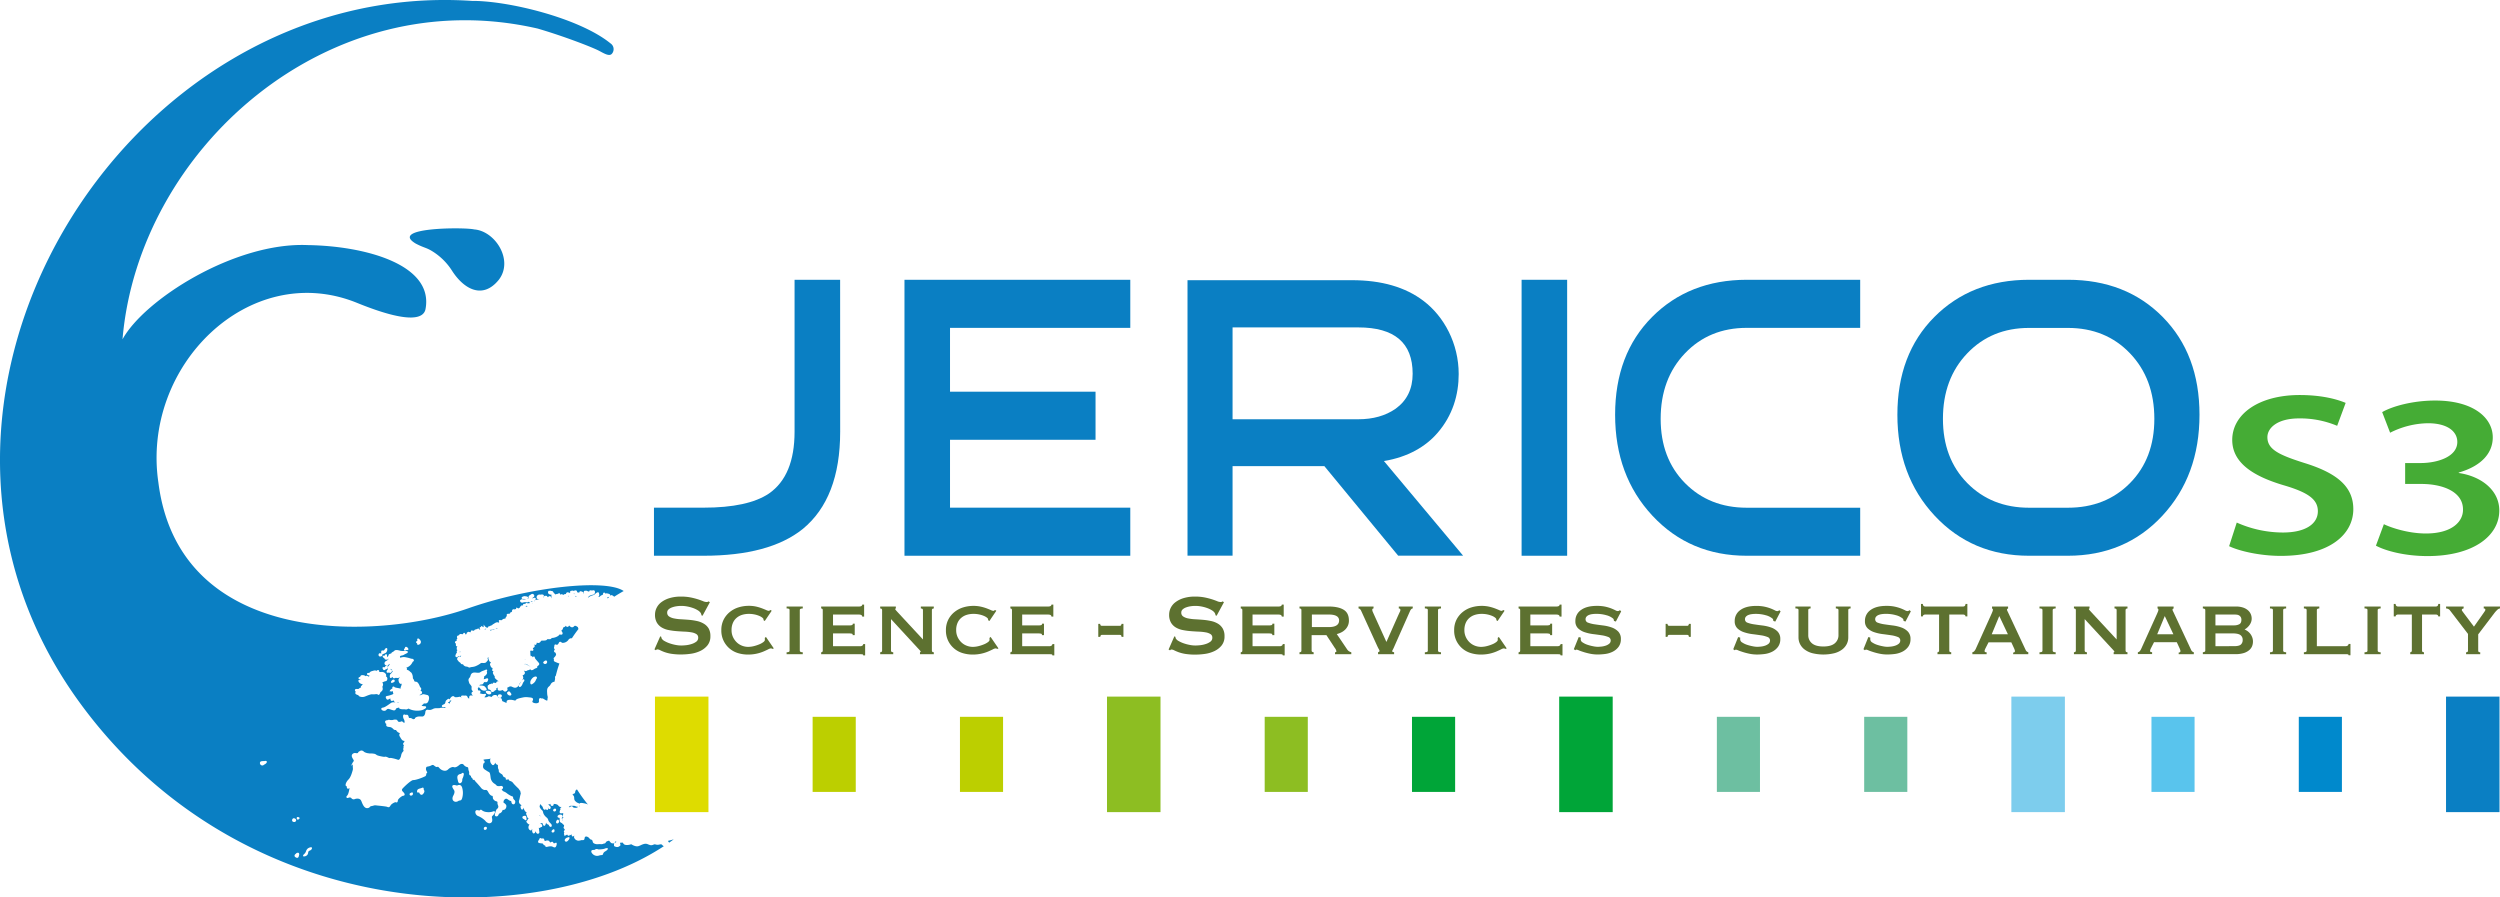 <svg xmlns="http://www.w3.org/2000/svg" viewBox="0 0 2148.81 771.39"><defs><style>.cls-1{fill:#5d7130;}.cls-2{fill:#0a7fc3;}.cls-3{fill:#45ac35;}.cls-4{fill:#0089cc;}.cls-5{fill:#59c4ed;}.cls-6{fill:#7dcded;}.cls-7{fill:#6dbfa1;}.cls-8{fill:#00a538;}.cls-9{fill:#8dbe22;}.cls-10{fill:#bccf00;}.cls-11{fill:#dedc00;}</style></defs><g id="Layer_2" data-name="Layer 2"><g id="Layer_3" data-name="Layer 3"><path class="cls-1" d="M567.5,546.92l.91.47a3.08,3.08,0,0,0,.37,1.49,6.56,6.56,0,0,0,2.51,2.18,25.25,25.25,0,0,0,4.3,1.91,36.57,36.57,0,0,0,5.07,1.35,25.53,25.53,0,0,0,4.76.51c1,0,2.38-.07,4-.23a23.06,23.06,0,0,0,4.85-1,13.41,13.41,0,0,0,4.11-2,4.08,4.08,0,0,0,1.74-3.44,3.49,3.49,0,0,0-1.6-3.16,11.46,11.46,0,0,0-4.21-1.49,44.27,44.27,0,0,0-5.94-.61q-3.35-.14-6.81-.42a58.13,58.13,0,0,1-6.81-.93,18.27,18.27,0,0,1-5.94-2.19,11.9,11.9,0,0,1-4.21-4.19,13.24,13.24,0,0,1-1.6-6.93,13,13,0,0,1,1.33-5.68,13.7,13.7,0,0,1,4.06-4.93,22.28,22.28,0,0,1,7-3.5,32.73,32.73,0,0,1,9.88-1.35,41.33,41.33,0,0,1,8.41.75,62.8,62.8,0,0,1,6.17,1.58c1.73.56,3.2,1.09,4.38,1.58a8,8,0,0,0,3,.75,2.48,2.48,0,0,0,1.82-.56l1.1.75-6.31,11.63-.91-.37a5.24,5.24,0,0,0-.73-2.14,7.91,7.91,0,0,0-2.43-2.19,21,21,0,0,0-4-1.91,31.76,31.76,0,0,0-4.94-1.35,28,28,0,0,0-5.3-.51,27.39,27.39,0,0,0-4.16.33,19,19,0,0,0-3.88,1,8.5,8.5,0,0,0-2.88,1.73,3.46,3.46,0,0,0-1.15,2.65,3.82,3.82,0,0,0,1.6,3.35,11.61,11.61,0,0,0,4.21,1.68,38.47,38.47,0,0,0,5.94.74c2.22.13,4.49.28,6.81.47a54.2,54.2,0,0,1,6.81,1,19.39,19.39,0,0,1,5.94,2.24A12,12,0,0,1,609,540a12.91,12.91,0,0,1,1.6,6.8,12.06,12.06,0,0,1-2.52,7.91,17.67,17.67,0,0,1-6.26,4.84,28,28,0,0,1-8.09,2.38,59.26,59.26,0,0,1-8.09.6,53.26,53.26,0,0,1-8.73-.6,32.47,32.47,0,0,1-5.85-1.49,37.45,37.45,0,0,1-3.7-1.59,5.5,5.5,0,0,0-2.38-.69,1.5,1.5,0,0,0-1.19.74l-1.28-.74Z"/><path class="cls-1" d="M656.27,533.05a1.57,1.57,0,0,0,0-.37,2,2,0,0,1-.05-.47c0-.31-.3-.73-.91-1.26a10.81,10.81,0,0,0-2.61-1.53,21.12,21.12,0,0,0-4-1.26,23.15,23.15,0,0,0-5-.51,19.17,19.17,0,0,0-6,.88,13.32,13.32,0,0,0-4.71,2.66,11.88,11.88,0,0,0-3.1,4.37,15.12,15.12,0,0,0-1.1,6,14.13,14.13,0,0,0,1.23,6,15.07,15.07,0,0,0,3.25,4.56A13.61,13.61,0,0,0,637.8,555a14.5,14.5,0,0,0,5.21,1,20.55,20.55,0,0,0,5-.65,32.64,32.64,0,0,0,4.66-1.54,15.29,15.29,0,0,0,3.43-1.91q1.32-1,1.32-1.86v-.74a4.06,4.06,0,0,0-.09-.93l1-.93,6.76,9.86-.91.47a4.82,4.82,0,0,0-1.56-.47,6.24,6.24,0,0,0-2.37.84q-1.65.84-4.16,1.91a33.65,33.65,0,0,1-13.3,2.56,29.18,29.18,0,0,1-8.32-1.21A20.18,20.18,0,0,1,622,550.88a20,20,0,0,1-2-9.17,19.72,19.72,0,0,1,2-9.13,20.16,20.16,0,0,1,5.31-6.56,22.2,22.2,0,0,1,7.54-4,29.87,29.87,0,0,1,8.73-1.3,29.09,29.09,0,0,1,6.35.65A38.56,38.56,0,0,1,655,522.9c1.46.56,2.68,1.06,3.65,1.49a6.05,6.05,0,0,0,2.1.65,1.12,1.12,0,0,0,.78-.28,3.19,3.19,0,0,1,.69-.46l1.09.65-6,8.84Z"/><path class="cls-1" d="M676.1,560.61a4.22,4.22,0,0,0,2-.33,1.14,1.14,0,0,0,.55-1.07V524.39a1.15,1.15,0,0,0-.55-1.07,4.22,4.22,0,0,0-2-.33v-1.67H690V523c-1.71,0-2.56.47-2.56,1.4v34.82c0,.93.85,1.4,2.56,1.4v1.67H676.1Z"/><path class="cls-1" d="M741.1,530c0-1.18-1-1.77-2.83-1.77H716v9.31H730a7.93,7.93,0,0,0,2.28-.24c.49-.15.73-.57.73-1.25h1.65v9.87h-1.83a.89.89,0,0,0-.73-1.26,13,13,0,0,0-2.83-.23H716v11h23.4a3.13,3.13,0,0,0,1.83-.51,1.57,1.57,0,0,0,.73-1.35h1.65v9.78h-1.65c0-.56-.24-.87-.73-.94a15.47,15.47,0,0,0-1.83-.09H705.81v-1.67a1.57,1.57,0,0,0,.92-.33,1.23,1.23,0,0,0,.45-1.07V524.39a1.24,1.24,0,0,0-.45-1.07,1.57,1.57,0,0,0-.92-.33v-1.67h32.46c1.88,0,2.83-.56,2.83-1.68h1.64V530Z"/><path class="cls-1" d="M756.55,560.61c1.1,0,1.64-.47,1.64-1.4V524.39c0-.93-.54-1.4-1.64-1.4v-1.67H770V523c-.43.07-.64.22-.64.47s.67,1.15,2,2.51l21.94,23.65V524.39c0-.93-.61-1.4-1.83-1.4v-1.67h11.15V523c-1.09,0-1.64.47-1.64,1.4v34.82c0,.93.55,1.4,1.64,1.4v1.67H790.74v-1.67c.42,0,.64-.16.64-.47s-.29-.68-.87-1.3-1.23-1.34-2-2.15l-22.67-24.57v27.09c0,.93.64,1.4,1.92,1.4v1.67H756.55Z"/><path class="cls-1" d="M849.34,533.05a1.57,1.57,0,0,0-.05-.37,2,2,0,0,1,0-.47c0-.31-.3-.73-.91-1.26a10.81,10.81,0,0,0-2.61-1.53,21.12,21.12,0,0,0-4-1.26,23.15,23.15,0,0,0-5-.51,19.17,19.17,0,0,0-6,.88,13.32,13.32,0,0,0-4.71,2.66,11.88,11.88,0,0,0-3.1,4.37,15.12,15.12,0,0,0-1.1,6,14.13,14.13,0,0,0,1.23,6,15.07,15.07,0,0,0,3.25,4.56,13.61,13.61,0,0,0,4.57,2.88,14.5,14.5,0,0,0,5.21,1,20.55,20.55,0,0,0,5-.65,32.64,32.64,0,0,0,4.66-1.54,15.29,15.29,0,0,0,3.43-1.91q1.32-1,1.32-1.86v-.74a4.06,4.06,0,0,0-.09-.93l1-.93,6.76,9.86-.91.47a4.82,4.82,0,0,0-1.56-.47,6.24,6.24,0,0,0-2.37.84q-1.65.84-4.16,1.91a33.65,33.65,0,0,1-13.3,2.56,29.18,29.18,0,0,1-8.32-1.21,20.18,20.18,0,0,1-12.53-10.47,20,20,0,0,1-2-9.17,19.72,19.72,0,0,1,2-9.13,20.16,20.16,0,0,1,5.31-6.56,22.2,22.2,0,0,1,7.54-4,29.87,29.87,0,0,1,8.73-1.3,29.09,29.09,0,0,1,6.35.65,38.56,38.56,0,0,1,5.08,1.49c1.46.56,2.68,1.06,3.65,1.49a6,6,0,0,0,2.11.65,1.11,1.11,0,0,0,.77-.28,3.19,3.19,0,0,1,.69-.46l1.09.65-6,8.84Z"/><path class="cls-1" d="M903.73,530c0-1.18-1-1.77-2.84-1.77h-22.3v9.31h14.08a7.93,7.93,0,0,0,2.28-.24c.49-.15.73-.57.73-1.25h1.65v9.87H895.5a.89.89,0,0,0-.73-1.26,13,13,0,0,0-2.83-.23H878.59v11H902a3.13,3.13,0,0,0,1.83-.51,1.57,1.57,0,0,0,.73-1.35h1.65v9.78h-1.65c0-.56-.24-.87-.73-.94a15.47,15.47,0,0,0-1.83-.09H868.44v-1.67a1.57,1.57,0,0,0,.92-.33,1.23,1.23,0,0,0,.45-1.07V524.39a1.24,1.24,0,0,0-.45-1.07,1.57,1.57,0,0,0-.92-.33v-1.67h32.45c1.89,0,2.84-.56,2.84-1.68h1.64V530Z"/><path class="cls-1" d="M947.06,545.71a1.11,1.11,0,0,0-1,.56,2.15,2.15,0,0,0-.32,1.12H944V536.21h1.65c0,1.12.46,1.68,1.37,1.68h15.63a1.11,1.11,0,0,0,1-.56,2.15,2.15,0,0,0,.32-1.12h1.65v11.18h-1.65c0-1.12-.45-1.68-1.37-1.68Z"/><path class="cls-1" d="M1009.4,546.92l.92.47a3.07,3.07,0,0,0,.36,1.49,6.61,6.61,0,0,0,2.52,2.18,25.13,25.13,0,0,0,4.29,1.91,36.71,36.71,0,0,0,5.08,1.35,25.35,25.35,0,0,0,4.75.51c1,0,2.38-.07,4-.23a23.06,23.06,0,0,0,4.85-1,13.41,13.41,0,0,0,4.11-2,4.08,4.08,0,0,0,1.74-3.44,3.47,3.47,0,0,0-1.6-3.16,11.46,11.46,0,0,0-4.21-1.49,43.93,43.93,0,0,0-5.94-.61q-3.33-.14-6.81-.42a58.71,58.71,0,0,1-6.81-.93,18.45,18.45,0,0,1-5.94-2.19,11.9,11.9,0,0,1-4.21-4.19,13.34,13.34,0,0,1-1.6-6.93,13.19,13.19,0,0,1,1.33-5.68,13.63,13.63,0,0,1,4.07-4.93,22.17,22.17,0,0,1,6.95-3.5,32.66,32.66,0,0,1,9.87-1.35,41.33,41.33,0,0,1,8.41.75,62.07,62.07,0,0,1,6.17,1.58c1.74.56,3.2,1.09,4.39,1.58a8,8,0,0,0,3,.75,2.52,2.52,0,0,0,1.83-.56l1.09.75-6.3,11.63-.92-.37a5.1,5.1,0,0,0-.73-2.14,7.86,7.86,0,0,0-2.42-2.19,21.38,21.38,0,0,0-4-1.91,31.63,31.63,0,0,0-4.93-1.35,28.09,28.09,0,0,0-5.31-.51,27.39,27.39,0,0,0-4.16.33,19.14,19.14,0,0,0-3.88,1,8.5,8.5,0,0,0-2.88,1.73,3.49,3.49,0,0,0-1.14,2.65,3.8,3.8,0,0,0,1.6,3.35,11.48,11.48,0,0,0,4.2,1.68,38.79,38.79,0,0,0,5.94.74c2.23.13,4.5.28,6.81.47a54.2,54.2,0,0,1,6.81,1,19.45,19.45,0,0,1,6,2.24,12.06,12.06,0,0,1,4.2,4.14,12.82,12.82,0,0,1,1.6,6.8,12.11,12.11,0,0,1-2.51,7.91,17.8,17.8,0,0,1-6.27,4.84,27.9,27.9,0,0,1-8.09,2.38,59.26,59.26,0,0,1-8.09.6,53.26,53.26,0,0,1-8.73-.6,32.92,32.92,0,0,1-5.85-1.49,38.53,38.53,0,0,1-3.7-1.59,5.47,5.47,0,0,0-2.38-.69,1.49,1.49,0,0,0-1.18.74l-1.28-.74Z"/><path class="cls-1" d="M1101.73,530c0-1.18-.94-1.77-2.83-1.77h-22.31v9.31h14.08a8,8,0,0,0,2.29-.24c.49-.15.73-.57.73-1.25h1.64v9.87h-1.82a.89.89,0,0,0-.73-1.26,13.11,13.11,0,0,0-2.84-.23h-13.35v11H1100a3.13,3.13,0,0,0,1.83-.51,1.59,1.59,0,0,0,.73-1.35h1.64v9.78h-1.64a.82.82,0,0,0-.73-.94,15.47,15.47,0,0,0-1.83-.09h-33.55v-1.67a1.54,1.54,0,0,0,.91-.33,1.21,1.21,0,0,0,.46-1.07V524.39a1.22,1.22,0,0,0-.46-1.07,1.54,1.54,0,0,0-.91-.33v-1.67h32.45c1.89,0,2.83-.56,2.83-1.68h1.65V530Z"/><path class="cls-1" d="M1142.14,521.32q8.13,0,12.71,2.75t4.57,9.35a10.41,10.41,0,0,1-.92,4.47,11.2,11.2,0,0,1-2.42,3.4,13,13,0,0,1-3.34,2.33A18.63,18.63,0,0,1,1149,545l9,13.31a5.35,5.35,0,0,0,1.6,1.53,7.66,7.66,0,0,0,1.88.8v1.67h-14v-1.67c.79,0,1.19-.28,1.19-.84a6.22,6.22,0,0,0-1.37-2.89l-7.22-11h-12.71v13.31a1.13,1.13,0,0,0,.59,1.07,2.38,2.38,0,0,0,1.15.33v1.67h-12.16v-1.67c1.1,0,1.64-.47,1.64-1.4V524.39c0-.93-.54-1.4-1.64-1.4v-1.67ZM1142,539q9,0,9-5.77a4.17,4.17,0,0,0-2.15-3.68q-2.14-1.35-6.81-1.35h-14.45V539Z"/><path class="cls-1" d="M1214.27,523c-.86,0-1.62.72-2.29,2.15l-13.34,30.07a31.37,31.37,0,0,1-1.51,3.25,2.85,2.85,0,0,0-.51,1.31q0,.56,1.65.84v1.67h-13.8v-1.67c.3-.13.59-.27.86-.42a.76.76,0,0,0,.42-.7,3.55,3.55,0,0,0-.6-1.49c-.4-.68-.87-1.61-1.42-2.79l-13.89-30.45a3.45,3.45,0,0,0-1-1.3,1.9,1.9,0,0,0-1.14-.47v-1.67h12.89V523c-.74,0-1.1.41-1.1,1.22a5.07,5.07,0,0,0,.5,1.81c.34.78.72,1.63,1.14,2.56l10.52,23.18,10-22.53c.67-1.49,1.19-2.6,1.56-3.35a3.32,3.32,0,0,0,.45-1.77c-.06-.74-.52-1.12-1.37-1.12v-1.67h12Z"/><path class="cls-1" d="M1224.69,560.61a4.28,4.28,0,0,0,2-.33,1.14,1.14,0,0,0,.55-1.07V524.39a1.15,1.15,0,0,0-.55-1.07,4.28,4.28,0,0,0-2-.33v-1.67h13.89V523c-1.7,0-2.56.47-2.56,1.4v34.82c0,.93.86,1.4,2.56,1.4v1.67h-13.89Z"/><path class="cls-1" d="M1286.12,533.05a1.57,1.57,0,0,0,0-.37,2.11,2.11,0,0,1,0-.47c0-.31-.31-.73-.92-1.26a10.72,10.72,0,0,0-2.6-1.53,21.47,21.47,0,0,0-4-1.26,23.09,23.09,0,0,0-5-.51,19.06,19.06,0,0,0-6,.88,13.32,13.32,0,0,0-4.71,2.66,11.9,11.9,0,0,0-3.11,4.37,15.3,15.3,0,0,0-1.1,6,14,14,0,0,0,1.24,6,14.87,14.87,0,0,0,3.24,4.56,13.71,13.71,0,0,0,4.57,2.88,14.58,14.58,0,0,0,5.21,1,20.49,20.49,0,0,0,5-.65,32.22,32.22,0,0,0,4.66-1.54,14.85,14.85,0,0,0,3.43-1.91c.89-.68,1.33-1.3,1.33-1.86v-.74a4.06,4.06,0,0,0-.09-.93l1-.93,6.77,9.86-.92.47a4.85,4.85,0,0,0-1.55-.47,6.27,6.27,0,0,0-2.38.84q-1.64.84-4.16,1.91a34.06,34.06,0,0,1-5.85,1.82,34.69,34.69,0,0,1-7.45.74,29.28,29.28,0,0,1-8.32-1.21,20.3,20.3,0,0,1-7.31-3.86,20.58,20.58,0,0,1-5.21-6.61,20,20,0,0,1-2-9.17,19.72,19.72,0,0,1,2-9.13,20.26,20.26,0,0,1,5.3-6.56,22.29,22.29,0,0,1,7.54-4,30,30,0,0,1,8.73-1.3,29.12,29.12,0,0,1,6.36.65,37.94,37.94,0,0,1,5.07,1.49c1.46.56,2.68,1.06,3.66,1.49a5.93,5.93,0,0,0,2.1.65,1.15,1.15,0,0,0,.78-.28,3.39,3.39,0,0,1,.68-.46l1.1.65-6,8.84Z"/><path class="cls-1" d="M1340.51,530c0-1.18-.94-1.77-2.83-1.77h-22.31v9.31h14.08a8,8,0,0,0,2.29-.24c.48-.15.73-.57.73-1.25h1.64v9.87h-1.82a.9.9,0,0,0-.74-1.26,13,13,0,0,0-2.83-.23h-13.35v11h23.41a3.08,3.08,0,0,0,1.82-.51,1.58,1.58,0,0,0,.74-1.35H1343v9.78h-1.64a.82.82,0,0,0-.74-.94,15.17,15.17,0,0,0-1.82-.09h-33.55v-1.67a1.57,1.57,0,0,0,.91-.33,1.23,1.23,0,0,0,.46-1.07V524.39a1.25,1.25,0,0,0-.46-1.07,1.57,1.57,0,0,0-.91-.33v-1.67h32.45c1.89,0,2.83-.56,2.83-1.68h1.65V530Z"/><path class="cls-1" d="M1358.7,548a7.33,7.33,0,0,1,0,.79,8.18,8.18,0,0,0-.05.88,3.2,3.2,0,0,0,1.74,2.56,16.73,16.73,0,0,0,4.16,2,37.44,37.44,0,0,0,4.84,1.25,20.71,20.71,0,0,0,3.8.47,31.14,31.14,0,0,0,3.15-.19,16.51,16.51,0,0,0,3.7-.79,9.34,9.34,0,0,0,3.11-1.67,3.51,3.51,0,0,0,1.28-2.84,3.11,3.11,0,0,0-2.24-3,24.3,24.3,0,0,0-5.62-1.44c-2.25-.34-4.69-.69-7.31-1a37.7,37.7,0,0,1-7.32-1.67,14.84,14.84,0,0,1-5.62-3.36,8.25,8.25,0,0,1-2.24-6.19,11.17,11.17,0,0,1,4.85-9.49q4.84-3.54,13.62-3.54a33.36,33.36,0,0,1,7.36.7A35.81,35.81,0,0,1,1385,523c1.4.56,2.55,1.08,3.43,1.54a4.83,4.83,0,0,0,2,.7,2.11,2.11,0,0,0,1.09-.23c.25-.16.55-.33.92-.52l1,1-4.57,8.75-1.64-.56c-.06-.37-.13-.74-.19-1.12a1.87,1.87,0,0,0-.82-1.11,15.12,15.12,0,0,0-5.67-2.7,30.51,30.51,0,0,0-8.59-1.12,25.48,25.48,0,0,0-3.47.23,11.49,11.49,0,0,0-2.93.79,5.43,5.43,0,0,0-2,1.45,3.3,3.3,0,0,0-.73,2.18,3,3,0,0,0,2.24,2.94,26,26,0,0,0,5.62,1.39q3.38.52,7.31,1a35,35,0,0,1,7.32,1.72,14.52,14.52,0,0,1,5.62,3.54,8.88,8.88,0,0,1,2.24,6.42,10.81,10.81,0,0,1-2,6.7,14,14,0,0,1-4.89,4.1,20.15,20.15,0,0,1-6.44,2,52.59,52.59,0,0,1-6.63.46,32,32,0,0,1-6.17-.6,54,54,0,0,1-5.58-1.4c-1.67-.53-3.09-1-4.25-1.49a9.32,9.32,0,0,0-2.1-.7,1.39,1.39,0,0,0-1.1.56l-1.28-.93,4.21-10.43Z"/><path class="cls-1" d="M1434.67,545.71a1.11,1.11,0,0,0-1.05.56,2.25,2.25,0,0,0-.32,1.12h-1.65V536.21h1.65c0,1.12.46,1.68,1.37,1.68h15.63a1.11,1.11,0,0,0,1-.56,2.15,2.15,0,0,0,.32-1.12h1.65v11.18h-1.65c0-1.12-.45-1.68-1.37-1.68Z"/><path class="cls-1" d="M1495.74,548a7.45,7.45,0,0,1,0,.79,8.18,8.18,0,0,0,0,.88,3.2,3.2,0,0,0,1.74,2.56,16.9,16.9,0,0,0,4.16,2,37.58,37.58,0,0,0,4.85,1.25,20.62,20.62,0,0,0,3.79.47,31.14,31.14,0,0,0,3.15-.19A16.6,16.6,0,0,0,1517,555a9.39,9.39,0,0,0,3.1-1.67,3.51,3.51,0,0,0,1.28-2.84,3.11,3.11,0,0,0-2.24-3,24.17,24.17,0,0,0-5.62-1.44c-2.25-.34-4.69-.69-7.31-1a37.43,37.43,0,0,1-7.31-1.67,14.89,14.89,0,0,1-5.63-3.36,8.25,8.25,0,0,1-2.24-6.19,11.17,11.17,0,0,1,4.85-9.49q4.85-3.54,13.62-3.54a33.3,33.3,0,0,1,7.36.7,35.81,35.81,0,0,1,5.16,1.53,37.06,37.06,0,0,1,3.43,1.54,4.83,4.83,0,0,0,2,.7,2.11,2.11,0,0,0,1.09-.23c.25-.16.55-.33.92-.52l1,1-4.57,8.75-1.64-.56c-.06-.37-.12-.74-.19-1.12a1.87,1.87,0,0,0-.82-1.11,15.12,15.12,0,0,0-5.67-2.7,30.51,30.51,0,0,0-8.59-1.12,25.48,25.48,0,0,0-3.47.23,11.6,11.6,0,0,0-2.93.79,5.43,5.43,0,0,0-2,1.45,3.3,3.3,0,0,0-.73,2.18,3.05,3.05,0,0,0,2.24,2.94,26.16,26.16,0,0,0,5.62,1.39c2.26.35,4.69.69,7.31,1a35,35,0,0,1,7.32,1.72,14.44,14.44,0,0,1,5.62,3.54,8.88,8.88,0,0,1,2.24,6.42,10.81,10.81,0,0,1-2,6.7,14,14,0,0,1-4.89,4.1,20.15,20.15,0,0,1-6.44,2,52.59,52.59,0,0,1-6.63.46,32,32,0,0,1-6.17-.6,54,54,0,0,1-5.58-1.4c-1.67-.53-3.09-1-4.25-1.49a9.15,9.15,0,0,0-2.1-.7,1.39,1.39,0,0,0-1.1.56l-1.28-.93,4.21-10.43Z"/><path class="cls-1" d="M1556.25,523c-1.34,0-2,.47-2,1.4v21.38a8.93,8.93,0,0,0,3.2,7.18c2.13,1.81,5.4,2.71,9.78,2.71s7.65-.9,9.79-2.71a8.92,8.92,0,0,0,3.19-7.18V524.4c0-.93-.76-1.4-2.28-1.4v-1.68h12.71V523c-1.35,0-2,.47-2,1.4v23.55a12.63,12.63,0,0,1-1.28,5.54,13.49,13.49,0,0,1-3.89,4.71,19.46,19.46,0,0,1-6.67,3.21,39.93,39.93,0,0,1-19.11,0,19.37,19.37,0,0,1-6.67-3.21,13.38,13.38,0,0,1-3.89-4.71,12.63,12.63,0,0,1-1.28-5.54V524.39a1.15,1.15,0,0,0-.55-1.07,4.5,4.5,0,0,0-2.1-.33v-1.67h13.07Z"/><path class="cls-1" d="M1607.54,548a7.45,7.45,0,0,1,0,.79,8.26,8.26,0,0,0,0,.88,3.18,3.18,0,0,0,1.73,2.56,16.9,16.9,0,0,0,4.16,2,37.58,37.58,0,0,0,4.85,1.25,20.62,20.62,0,0,0,3.79.47,31.31,31.31,0,0,0,3.16-.19,16.63,16.63,0,0,0,3.7-.79,9.44,9.44,0,0,0,3.11-1.67,3.54,3.54,0,0,0,1.28-2.84,3.12,3.12,0,0,0-2.24-3,24.4,24.4,0,0,0-5.63-1.44c-2.25-.34-4.69-.69-7.31-1a37.43,37.43,0,0,1-7.31-1.67,14.77,14.77,0,0,1-5.62-3.36,8.22,8.22,0,0,1-2.24-6.19,11.16,11.16,0,0,1,4.84-9.49q4.85-3.54,13.62-3.54a33.23,33.23,0,0,1,7.36.7,36.37,36.37,0,0,1,5.17,1.53c1.4.56,2.54,1.08,3.42,1.54a4.88,4.88,0,0,0,2,.7,2.15,2.15,0,0,0,1.1-.23,9.45,9.45,0,0,1,.91-.52l1,1-4.58,8.75-1.64-.56-.18-1.12a1.89,1.89,0,0,0-.83-1.11,15.06,15.06,0,0,0-5.66-2.7,30.58,30.58,0,0,0-8.6-1.12,25.59,25.59,0,0,0-3.47.23,11.6,11.6,0,0,0-2.93.79,5.43,5.43,0,0,0-2,1.45,3.3,3.3,0,0,0-.73,2.18,3.05,3.05,0,0,0,2.24,2.94,26.16,26.16,0,0,0,5.62,1.39q3.39.52,7.32,1a34.89,34.89,0,0,1,7.31,1.72,14.44,14.44,0,0,1,5.62,3.54,8.88,8.88,0,0,1,2.24,6.42,10.81,10.81,0,0,1-2,6.7,14,14,0,0,1-4.89,4.1,20.21,20.21,0,0,1-6.45,2,52.59,52.59,0,0,1-6.63.46,32,32,0,0,1-6.17-.6,53.17,53.17,0,0,1-5.57-1.4c-1.68-.53-3.1-1-4.26-1.49a9,9,0,0,0-2.1-.7,1.37,1.37,0,0,0-1.09.56l-1.28-.93,4.2-10.43Z"/><path class="cls-1" d="M1665.31,560.61a1.57,1.57,0,0,0,.92-.33,1.23,1.23,0,0,0,.45-1.07v-31H1654.8a2.63,2.63,0,0,0-1.37.37,1.29,1.29,0,0,0-.64,1.21h-1.65V519.08h1.65a2.06,2.06,0,0,0,.64,1.77,2.27,2.27,0,0,0,1.37.47h32.54a2.32,2.32,0,0,0,1.38-.47,2.08,2.08,0,0,0,.64-1.77H1691v10.71h-1.64a1.3,1.3,0,0,0-.64-1.21,2.7,2.7,0,0,0-1.38-.37h-11.88v31c0,.93.55,1.4,1.65,1.4v1.67h-11.8Z"/><path class="cls-1" d="M1695.3,560.61a2.77,2.77,0,0,0,1.78-1.08,9.13,9.13,0,0,0,1.05-1.62l13.62-30.26c.37-.87.66-1.57.87-2.09a4.17,4.17,0,0,0,.32-1.54c0-.37-.08-.61-.23-.7s-.32-.2-.5-.33v-1.67H1726V523a1.88,1.88,0,0,1-.59.28c-.22.07-.32.32-.32.75a3.13,3.13,0,0,0,.41,1.35c.27.53.56,1.13.87,1.81l14.81,31.66a3.39,3.39,0,0,0,1,1.21,4.46,4.46,0,0,0,1.19.56v1.67h-13v-1.4a2,2,0,0,0,1-.27,1.07,1.07,0,0,0,.5-1,2.8,2.8,0,0,0-.18-1l-.46-1.21-2.46-5.31h-19.57l-2.56,5a14.31,14.31,0,0,0-.59,1.35,3.13,3.13,0,0,0-.23,1.07c0,.5.15.81.46.93a3.56,3.56,0,0,0,1.28.19v1.67H1695.3Zm30.53-15.46-7.4-15.64-6.49,15.64Z"/><path class="cls-1" d="M1753,560.61a4.22,4.22,0,0,0,2-.33,1.14,1.14,0,0,0,.55-1.07V524.39a1.15,1.15,0,0,0-.55-1.07,4.22,4.22,0,0,0-2-.33v-1.67h13.9V523c-1.71,0-2.56.47-2.56,1.4v34.82c0,.93.85,1.4,2.56,1.4v1.67H1753Z"/><path class="cls-1" d="M1782.6,560.61c1.1,0,1.64-.47,1.64-1.4V524.39c0-.93-.54-1.4-1.64-1.4v-1.67H1796V523c-.43.07-.64.22-.64.47s.67,1.15,2,2.51l21.94,23.65V524.39c0-.93-.61-1.4-1.83-1.4v-1.67h11.15V523c-1.09,0-1.64.47-1.64,1.4v34.82c0,.93.55,1.4,1.64,1.4v1.67h-11.88v-1.67c.42,0,.64-.16.64-.47s-.29-.68-.87-1.3-1.23-1.34-2-2.15l-22.68-24.57v27.09c0,.93.64,1.4,1.92,1.4v1.67H1782.6Z"/><path class="cls-1" d="M1837.54,560.61a2.74,2.74,0,0,0,1.78-1.08,9.13,9.13,0,0,0,1-1.62L1854,527.65c.37-.87.66-1.57.87-2.09a4,4,0,0,0,.32-1.54c0-.37-.07-.61-.23-.7l-.5-.33v-1.67h13.81V523a2,2,0,0,1-.6.28c-.21.07-.32.32-.32.75a3.13,3.13,0,0,0,.41,1.35c.28.53.57,1.13.87,1.81l14.81,31.66a3.4,3.4,0,0,0,1,1.21,4.19,4.19,0,0,0,1.19.56v1.67h-13v-1.4a2,2,0,0,0,1-.27,1.07,1.07,0,0,0,.51-1,2.61,2.61,0,0,0-.19-1c-.12-.31-.27-.72-.45-1.21L1871,552h-19.56l-2.56,5a12.32,12.32,0,0,0-.6,1.35,3.13,3.13,0,0,0-.23,1.07c0,.5.15.81.46.93a3.56,3.56,0,0,0,1.28.19v1.67h-12.25Zm30.53-15.46-7.4-15.64-6.49,15.64Z"/><path class="cls-1" d="M1895.5,524.39a1.11,1.11,0,0,0-.69-1.07,3.2,3.2,0,0,0-1.41-.33v-1.67h28.43a18.92,18.92,0,0,1,6,.84,12.54,12.54,0,0,1,4.21,2.28,9.19,9.19,0,0,1,2.51,3.3,9.57,9.57,0,0,1,.83,3.91,8.82,8.82,0,0,1-.55,3.12,10.93,10.93,0,0,1-1.42,2.61,14.18,14.18,0,0,1-1.92,2.09,10.28,10.28,0,0,1-2.15,1.49v.1a13.73,13.73,0,0,1,2.56,1.48,11.56,11.56,0,0,1,2.29,2.24,11.42,11.42,0,0,1,1.64,3,10,10,0,0,1,.64,3.63,10.69,10.69,0,0,1-.82,4.19A9,9,0,0,1,1933,559a13.08,13.08,0,0,1-4.66,2.38,23.67,23.67,0,0,1-6.9.88H1893.4v-1.67a3.2,3.2,0,0,0,1.41-.33,1.1,1.1,0,0,0,.69-1.07Zm25,13.13a9.31,9.31,0,0,0,4.11-.93c1.28-.62,1.92-1.9,1.92-3.82a4.42,4.42,0,0,0-.55-2.37,4.17,4.17,0,0,0-1.37-1.4,4.7,4.7,0,0,0-1.92-.65,16.1,16.1,0,0,0-2.19-.14h-16.28v9.31Zm-.19,17.87q4.22,0,5.76-1.39a5,5,0,0,0,1.56-3.91,4.86,4.86,0,0,0-2-4.29c-1.35-.93-3.6-1.39-6.77-1.39h-14.63v11Z"/><path class="cls-1" d="M1951.08,560.61a4.28,4.28,0,0,0,2-.33,1.14,1.14,0,0,0,.55-1.07V524.39a1.15,1.15,0,0,0-.55-1.07,4.28,4.28,0,0,0-2-.33v-1.67H1965V523c-1.7,0-2.56.47-2.56,1.4v34.82c0,.93.86,1.4,2.56,1.4v1.67h-13.89Z"/><path class="cls-1" d="M1993.5,521.32V523c-1.41,0-2.11.47-2.11,1.4v31h24.68a3.11,3.11,0,0,0,1.83-.51,1.66,1.66,0,0,0,.74-1.44h1.64v9.77h-1.64a.76.76,0,0,0-.74-.84,15.35,15.35,0,0,0-1.83-.09h-35.83v-1.67c1.58,0,2.38-.47,2.38-1.4V524.39c0-.93-.8-1.4-2.38-1.4v-1.67Z"/><path class="cls-1" d="M2032.35,560.61a4.28,4.28,0,0,0,2-.33,1.16,1.16,0,0,0,.55-1.07V524.39a1.17,1.17,0,0,0-.55-1.07,4.28,4.28,0,0,0-2-.33v-1.67h13.89V523c-1.7,0-2.56.47-2.56,1.4v34.82c0,.93.86,1.4,2.56,1.4v1.67h-13.89Z"/><path class="cls-1" d="M2071.66,560.61a1.57,1.57,0,0,0,.91-.33,1.23,1.23,0,0,0,.46-1.07v-31h-11.89a2.66,2.66,0,0,0-1.37.37,1.29,1.29,0,0,0-.64,1.21h-1.64V519.08h1.64a2.06,2.06,0,0,0,.64,1.77,2.29,2.29,0,0,0,1.37.47h32.55a2.32,2.32,0,0,0,1.37-.47,2.08,2.08,0,0,0,.64-1.77h1.64v10.71h-1.64a1.3,1.3,0,0,0-.64-1.21,2.69,2.69,0,0,0-1.37-.37H2081.8v31c0,.93.55,1.4,1.65,1.4v1.67h-11.79Z"/><path class="cls-1" d="M2105.75,524.58a3.63,3.63,0,0,0-1.55-1.21,4.6,4.6,0,0,0-1.74-.38v-1.67h15.09V523a2,2,0,0,0-1,.33,1,1,0,0,0-.55.89,1.58,1.58,0,0,0,.37,1c.24.31.52.68.82,1.12l9.23,12.29,8.14-11.55,1.23-1.81a2.09,2.09,0,0,0,.42-1.17c0-.49-.16-.8-.46-.93a2.52,2.52,0,0,0-.92-.19v-1.67h14V523a3.73,3.73,0,0,0-2.42,1.26,21.86,21.86,0,0,0-2.33,2.56l-14,18.43v14c0,.93.58,1.4,1.74,1.4v1.67h-12.16v-1.67c1.1,0,1.64-.47,1.64-1.4V544.87Z"/><path class="cls-2" d="M357.47,209.44c7,3.63,8.74,3.29,13.65,6.24a53.17,53.17,0,0,1,17.4,17c10.14,15.84,26.33,25,40.2,7.82,13-16.82-3.1-42-21.18-43.31C399.37,195.2,333.44,195.34,357.47,209.44Z"/><path class="cls-2" d="M722.15,371.06q0,57.3-32.26,83.69-28.6,22.92-85.17,22.93H562.1V436.35h42.62q38.16,0,56.23-12.16,22-15.27,22-53.13V240.48h39.16Z"/><path class="cls-2" d="M1347,477.68h-39.15V240.48H1347Z"/><path class="cls-2" d="M1598.88,477.68h-97.49q-49,0-81.07-34.39t-32.09-86.82q0-52.08,31.77-84t81.39-32h97.49v41.33h-97.49q-32.22,0-53.11,21.87T1427.38,360q0,34,20.9,55.2t53.11,21.2h97.49Z"/><path class="cls-2" d="M1890.52,356.47q0,52.45-31.91,86.82t-81.24,34.39H1744q-49,0-81.08-34.39t-32.07-86.82q0-52.08,31.75-84t81.4-32h33.35q50,0,81.58,32T1890.52,356.47ZM1851.71,360q0-34.4-20.89-56.27t-53.45-21.87H1744q-32.26,0-53.13,21.87T1670,360q0,34,20.89,55.2t53.13,21.2h33.35q32.55,0,53.45-21.2T1851.71,360Z"/><polygon class="cls-2" points="777.42 477.68 971.51 477.68 971.51 436.35 816.56 436.35 816.56 378 941.64 378 941.64 336.67 816.56 336.67 816.56 281.81 971.51 281.81 971.51 240.49 777.42 240.49 777.42 477.68"/><path class="cls-2" d="M1189.52,396.28c20.79-3.46,35.79-12.39,45.9-24,13.22-15.13,18.36-33,18.36-50.78,0-26.11-12.46-49.48-30.34-62.95q-23.36-17.72-61.43-17.72H1020.69V477.59h38.73V400.64h78.89l63.42,76.95h55.82Zm-130.1-35.91V281.42h108.07q46.73,0,46.72,39.79,0,19.59-14.7,30.15-13,9-32,9Z"/><path class="cls-3" d="M1922.54,449.16a97.86,97.86,0,0,0,39.72,8.55c19.26,0,30-7.36,30-18.3,0-10.15-8.28-16.12-29.24-22.28-27.06-8-44.36-19.7-44.36-39,0-21.88,22.42-38.59,58-38.59,17.8,0,31,3.18,39.49,6.76l-7.31,19.7a82.17,82.17,0,0,0-32.66-6.37c-19,0-27.3,8.36-27.3,16.12,0,10.34,9.5,15.12,31.44,22.08,28.52,8.75,42.41,20.49,42.41,39.79,0,21.48-20,40.18-62.4,40.18-17.3,0-35.34-4-44.35-8.35Z"/><path class="cls-3" d="M2049,450.55c6.09,3,21,8,36.07,8,22.91,0,32.17-10.55,31.93-20.69,0-15.32-17.55-21.89-35.83-21.89h-13.89V398h13.4c13.9,0,31.44-5.17,31.44-18.11,0-8.75-8-16.11-25.34-16.11a74.15,74.15,0,0,0-32.42,8.16l-6.82-17.71c9-5.17,26.56-9.95,45.57-9.95,32.66,0,49.48,14.73,49.48,31.64,0,13.52-9.75,24.66-29.25,30.24v.39c19.26,2.79,34.86,14.72,34.86,32.23,0,21.89-22.43,39.19-61.67,39.19-19.25,0-35.82-4.37-44.36-8.95Z"/><polygon class="cls-2" points="2102.42 698.04 2148.39 698.04 2148.39 598.75 2102.42 598.75 2102.42 698.04 2102.42 698.04"/><polygon class="cls-4" points="1975.86 680.67 2012.93 680.67 2012.93 616.12 1975.86 616.12 1975.86 680.67 1975.86 680.67"/><polygon class="cls-5" points="1849.24 680.67 1886.29 680.67 1886.29 616.12 1849.24 616.12 1849.24 680.67 1849.24 680.67"/><polygon class="cls-6" points="1728.82 698.04 1774.82 698.04 1774.82 598.75 1728.82 598.75 1728.82 698.04 1728.82 698.04"/><polygon class="cls-7" points="1602.31 680.67 1639.39 680.67 1639.39 616.12 1602.31 616.12 1602.31 680.67 1602.31 680.67"/><polygon class="cls-7" points="1475.69 680.67 1512.74 680.67 1512.74 616.12 1475.69 616.12 1475.69 680.67 1475.69 680.67"/><polygon class="cls-8" points="1340.16 698.04 1386.15 698.04 1386.15 598.75 1340.16 598.75 1340.16 698.04 1340.16 698.04"/><polygon class="cls-8" points="1213.64 680.67 1250.72 680.67 1250.72 616.12 1213.64 616.12 1213.64 680.67 1213.64 680.67"/><polygon class="cls-9" points="1087.03 680.67 1124.08 680.67 1124.08 616.12 1087.03 616.12 1087.03 680.67 1087.03 680.67"/><polygon class="cls-9" points="951.49 698.04 997.48 698.04 997.48 598.75 951.49 598.75 951.49 698.04 951.49 698.04"/><polygon class="cls-10" points="825.11 680.67 862.16 680.67 862.16 616.12 825.11 616.12 825.11 680.67 825.11 680.67"/><polygon class="cls-10" points="698.47 680.67 735.54 680.67 735.54 616.12 698.47 616.12 698.47 680.67 698.47 680.67"/><polygon class="cls-11" points="562.96 698.04 608.93 698.04 608.93 598.75 562.96 598.75 562.96 698.04 562.96 698.04"/><polygon class="cls-2" points="497.48 509.93 497.48 509.93 497.48 509.93 497.48 509.93"/><path class="cls-2" d="M395.33,560.55h.35l.17-.45-.54,0-.16.12a3.3,3.3,0,0,0-.3.22l.14,0A.7.7,0,0,0,395.33,560.55Z"/><path class="cls-2" d="M523.27,513.12a1.44,1.44,0,0,1-1.11.27,1.87,1.87,0,0,1-.34-.08,1.06,1.06,0,0,1,.16.67.86.86,0,0,0,0,.29l0,0,.41-.12.35-.11c.35-.1.45-.3.64-.73a4.24,4.24,0,0,1,.28-.57Z"/><path class="cls-2" d="M457.59,518.87h.05l.16-.07a.54.54,0,0,1,0-.18l-.2-.05A1.58,1.58,0,0,1,457.59,518.87Z"/><path class="cls-2" d="M405.65,544.45a3.33,3.33,0,0,1-.7-.14h0c.13.12.16.12.22.13A3.41,3.41,0,0,0,405.65,544.45Z"/><polygon class="cls-2" points="395.34 546.98 395.34 546.98 395.34 546.98 395.34 546.98"/><path class="cls-2" d="M483.09,693.5l0,0-.33,0,0,.16A.84.84,0,0,1,483.09,693.5Z"/><path class="cls-2" d="M489.77,717.58l-.59-.31.49.4A.45.45,0,0,0,489.77,717.58Z"/><path class="cls-2" d="M494,717.62h0l-.09.59a.33.33,0,0,0,.12.1Z"/><path class="cls-2" d="M455.89,517.42h.19a.94.94,0,0,1,.77-.07.93.93,0,0,1,.2.1,2.49,2.49,0,0,1,.54-.59l.52.42-.45-.49a1.2,1.2,0,0,1,.17-.11,3,3,0,0,0-1.22.32,1.47,1.47,0,0,1-.8.44Z"/><path class="cls-2" d="M574.39,722.67a4.26,4.26,0,0,0-.26.35,2.49,2.49,0,0,1,.81,1c0,.1.08.2.12.3q2.07-1.44,4.06-2.92A45.62,45.62,0,0,1,574.39,722.67Z"/><polygon class="cls-2" points="470.25 595.02 470.43 595.17 470.43 595.17 470.44 595.17 470.27 595 470.25 595.02"/><path class="cls-2" d="M453,520.62c0-.06,0-.13,0-.2a1.09,1.09,0,0,1-.4.4l-.25.17a2.26,2.26,0,0,1-.61.34l-.19.09.55,0,.44,0,.49.05a2.6,2.6,0,0,1,.44.1A1.15,1.15,0,0,1,453,520.62Z"/><path class="cls-2" d="M415.25,539.59h0l.15-.64h-.14Z"/><path class="cls-2" d="M498.49,510.22l-.15-.22h0a1.23,1.23,0,0,0,.06.25Z"/><path class="cls-2" d="M520.74,512.92l-.09,0,0,.5h0Z"/><path class="cls-2" d="M494.21,512l0,0a1.17,1.17,0,0,1,.44.88h0a1.51,1.51,0,0,1,.32.11l.37.15c0-.15,0-.32,0-.47v-.19a1.2,1.2,0,0,1-1.13-.61l-.06-.08A1.21,1.21,0,0,1,494.21,512Z"/><path class="cls-2" d="M503.37,690.75a6,6,0,0,1,1.54.56l.44.21A130.52,130.52,0,0,1,496,678.61h-.37a2.6,2.6,0,0,0-1.19,1.79c-.14.92-.2,1.27-.52,1.5a.8.8,0,0,1-.59.14,2.72,2.72,0,0,0-.37.29,3.46,3.46,0,0,1-.9.62l-.11,0,.2.18.21.18a2.7,2.7,0,0,1,1.14,2.35l.07.73a3.29,3.29,0,0,0,1.39,2.61,4.35,4.35,0,0,0,1.72,1.13l.15.06.44.17a2.06,2.06,0,0,1,.79.56c.26-.93,1.65-.86,3.12-.62l1.16.21.34.07Z"/><path class="cls-2" d="M453.82,521.75l0,0-.13,0Z"/><polygon class="cls-2" points="480.2 701.99 480.2 701.99 480.2 701.99 480.2 701.99"/><polygon class="cls-2" points="453.52 519.64 453.52 519.64 453.52 519.64 453.52 519.64"/><path class="cls-2" d="M495.68,693.32a3.42,3.42,0,0,1-.81-.26,4.05,4.05,0,0,0-1.89-.46c-.77,0-2.53,0-2.81,0a11,11,0,0,0-1,.76l-.34.27h0a2.11,2.11,0,0,0,.52.16c.26,0,.36,0,.71-.25a7.32,7.32,0,0,1,.62-.39,1.29,1.29,0,0,1,.83-.16,1.52,1.52,0,0,1,.9.63,1.26,1.26,0,0,0,.63.5l.4.09a6.17,6.17,0,0,0,2.93-.12,1.16,1.16,0,0,1,.27-.87A2.11,2.11,0,0,1,495.68,693.32Z"/><path class="cls-2" d="M385.27,603.64c-.15,0-.17.27-.16.46l.66.23a2.31,2.31,0,0,1,.55.31l.34.21a2.17,2.17,0,0,1,.9-2.11l.26-.23.32-.3h-.08a1.87,1.87,0,0,1-1.4-.34,1.33,1.33,0,0,1,0,.38C386.66,603.12,385.86,603.46,385.27,603.64Z"/><path class="cls-2" d="M464.15,700.93l-.09-.2-.35.15-.13,0,.23.2c.22.18.55.47.89.74A4.54,4.54,0,0,1,464.15,700.93Z"/><path class="cls-2" d="M450.77,566.73c.39-.06.86-.15,1.3-.24A2.85,2.85,0,0,0,450.77,566.73Z"/><path class="cls-2" d="M421.33,541.67a2.84,2.84,0,0,0,.13.38s.11,0,.18-.06a7.11,7.11,0,0,1,2.16-.6l.24,0,.39-.05.12-.14a1.65,1.65,0,0,1,.82-.45l-.34,0a.72.72,0,0,0-.56.14,1.75,1.75,0,0,1-1.24.35,2.83,2.83,0,0,0-.85.09,1.36,1.36,0,0,1-1.22-.1A2.28,2.28,0,0,1,421.33,541.67Z"/><path class="cls-2" d="M455.53,572.65l.51.06a5,5,0,0,1-2.73-1.47c-.53-.57-1.56-.72-2.93-.45a4.65,4.65,0,0,0,.66.05,5.41,5.41,0,0,1,.77,0,2.85,2.85,0,0,1,1.43.67,6.51,6.51,0,0,0,.92.62A4,4,0,0,0,455.53,572.65Z"/><path class="cls-2" d="M488.31,512.08c.08.1.15.22.25.37l.17.3.15,0,.06-.26,0-.16c-.06-.13-.43-.21-.58-.25Z"/><path class="cls-2" d="M420.54,540.81a.79.79,0,0,1,.22.06l-.26-.22A.46.46,0,0,0,420.54,540.81Z"/><path class="cls-2" d="M498.33,692.79a1.72,1.72,0,0,1-.23-.42,1.42,1.42,0,0,1-.59.51,3.18,3.18,0,0,1,1.09.23A2.08,2.08,0,0,1,498.33,692.79Z"/><path class="cls-2" d="M493.15,510.46a1.67,1.67,0,0,1,.4.25,1.22,1.22,0,0,1,.36-.53,2.49,2.49,0,0,0-.91.16Z"/><path class="cls-2" d="M427.37,540l-.38,0a.74.74,0,0,0-.56.21,3.35,3.35,0,0,1-.44.3l-.18.08.52-.11,1.2-.29.46-.12A3.61,3.61,0,0,1,427.37,540Z"/><path class="cls-2" d="M457.94,518.51,458,518l-.08.35a.34.34,0,0,0,0,.16Z"/><path class="cls-2" d="M343,603.63l.07-.06a16.66,16.66,0,0,1-1.81.6l-.25.05A2.13,2.13,0,0,0,343,603.63Z"/><polygon class="cls-2" points="360.4 592.7 360.4 592.7 360.4 592.7 360.4 592.7"/><polygon class="cls-2" points="353.15 683.24 353.15 683.24 353.15 683.24 353.15 683.24"/><path class="cls-2" d="M359.84,593.06a2.71,2.71,0,0,1-.4-.58.32.32,0,0,0,0,.22,1.26,1.26,0,0,0,.56.53l-.07-.07Z"/><path class="cls-2" d="M336.86,585.86l-.05-.09h-.06l.08.12Z"/><path class="cls-2" d="M392.71,675.36l0,0h0Z"/><polygon class="cls-2" points="488.18 720.25 488.18 720.24 488.18 720.26 488.18 720.25"/><path class="cls-2" d="M569.12,726.23c-.51-.5-.7-.69-2.25-.34a6.19,6.19,0,0,1-3.25,0,2.24,2.24,0,0,0-1.67,0l-.14.06c-1.9.77-2.36.8-5.22-.4-2-.83-4.21.16-6,1a17.94,17.94,0,0,1-1.73.7c-2.34.74-5.17-.92-6-1.45-.23-.16-.31-.15-.9,0a7.89,7.89,0,0,1-2.59.49c-2.41.1-3-.45-3.66-1.36-.08-.1-.15-.2-.24-.3-.4-.49-.4-.49-.91-.4l-.1,0-.53.1a4.72,4.72,0,0,1-1,0h0c0,.13,0,.32.07.55a4.5,4.5,0,0,0,.21.89c.28.89-.11,1.16-1,1.73l-.17.12c-1.56,1-3.48,0-4-.31l-.28-.17,0-.33.65-.07-.66,0,0-.48c-.09-1.23.15-1.69,1-2a2.3,2.3,0,0,0,.72-.36,2.9,2.9,0,0,0,.31-.25c-.11-.12-.22-.25-.35-.42s-.76.3-.88.66a1.53,1.53,0,0,1-1.73,1h-.23a2.13,2.13,0,0,1-.37,0c-.81-.12-1.46-.77-2.3-1.85-.36-.45-.5-.53-.54-.54s0,0-.1.08a2.58,2.58,0,0,1-.84.3,2.36,2.36,0,0,0-1.7,1.13c-.46.78-.65,1-1.47,1a3.24,3.24,0,0,0-.49.16,4.41,4.41,0,0,1-2.49.39l-.21,0a6.76,6.76,0,0,0-1.5,0,9.13,9.13,0,0,1-2.14,0,6.17,6.17,0,0,1-1.17-.31c-1.46-.54-1.69-1.16-1.86-2a2.57,2.57,0,0,0-.33-.92,1.53,1.53,0,0,0-1-.68,2.1,2.1,0,0,1-1.33-.88,4.4,4.4,0,0,0-2.11-1.61,1.64,1.64,0,0,0-.42-.15,1.45,1.45,0,0,0-.62.07,1.89,1.89,0,0,1-.69.1,4.51,4.51,0,0,0-.5,1.76c-.11.66-.56,1.4-2.13,1.15a2.11,2.11,0,0,0-.9.14,8.4,8.4,0,0,1-1.58.3,4.8,4.8,0,0,1-1.21,0,3.35,3.35,0,0,1-1-.34l-.27-.13a2.78,2.78,0,0,1-1.17-1l-.27-.32a1.81,1.81,0,0,1-.42-1.54c0-.13,0-.26,0-.42a2,2,0,0,1,0-.36,1.17,1.17,0,0,0-.43.22,1.16,1.16,0,0,1-.85.33c-.55-.09-.7-.7-.78-1a1.51,1.51,0,0,1,0-.89l-.1.07a4.3,4.3,0,0,1-1,.6,2.17,2.17,0,0,1-.65.16h0a1.26,1.26,0,0,1-1.26.37c-.39,0-.63-.66-.63-.66a.93.93,0,0,1,0-.22,2.13,2.13,0,0,1-.42.1l-.27.05a.54.54,0,0,0-.32.16,1.89,1.89,0,0,1-.7.35l-.09.06-.66.4-.29-.71a1.57,1.57,0,0,1-.1-.39l0-.11a3.79,3.79,0,0,0-.11-.55,1,1,0,0,1,.07-.84.92.92,0,0,1,.33-.27,1.08,1.08,0,0,1-.49-.57c-.19-.46.09-1,.6-1.6a1.3,1.3,0,0,0,.23-.35c0,.05-.12-.1-.17-.17s-.19-.28-.26-.4a3,3,0,0,0-.38-.49,1,1,0,0,1-.19-1.24c.06-.2.11-.34.15-.45a2,2,0,0,0,.16-.8c0-.29,0-.29-.31-.58a10.43,10.43,0,0,1-1-.93c-.57-.64-.78-.71-1-.79a2.28,2.28,0,0,1-.84-.5,1.91,1.91,0,0,1-.66-1.81,2.07,2.07,0,0,0,0-.25l.65-.22-.66.08a1.22,1.22,0,0,1,.24-1,.82.82,0,0,1-.58-.77h-.1l-.43,0h0a1,1,0,0,1-.92-.79c-.18-.89.77-1.51,1.64-1.78,2.07-.36,2.52.69,2.61,1a1.74,1.74,0,0,1-.52,1.72l-.37.27c.74.22.85,1.17.9,1.69l0,.16v0H484c-.43-.56-.82-1.09-.51-1.78a.76.76,0,0,1,.84-.45l.14,0,.07,0-.25-.17a1.34,1.34,0,0,1-.44-1.68,1.73,1.73,0,0,0,.08-.35,3.87,3.87,0,0,0,.06-.46,3.61,3.61,0,0,1,.23-1.11l-.49-.09a1.36,1.36,0,0,0-.74,0,1.9,1.9,0,0,1-1,.09,1.15,1.15,0,0,1-.84-.5c-.29-.46-.13-1,.1-1.8l.08-.27a1.92,1.92,0,0,1,.53-.94.94.94,0,0,1-.29-.41l0-.16a.78.78,0,0,1,.28-.61,1.43,1.43,0,0,0,.15-.18,1.19,1.19,0,0,1,.77-.48l-1-.17h0l-.64,0,.06-.14a3.33,3.33,0,0,1-1.52-1.3c-.07-.13-.36-.42-1.44-.82a5.24,5.24,0,0,0-1.46-.27,6.47,6.47,0,0,1-.73-.07h-.14a2.37,2.37,0,0,1,0,.47,1.33,1.33,0,0,1-.48,1,1.38,1.38,0,0,1-1.55.13,1.13,1.13,0,0,1-.67-.83,1.24,1.24,0,0,1,.14-.84,4.34,4.34,0,0,1-.53.26,2.4,2.4,0,0,1-1.47.15l-.25,0a6.22,6.22,0,0,1,1,1,5,5,0,0,0,.62.62,1,1,0,0,1,.57.69,1.92,1.92,0,0,1-.26,1.45.88.88,0,0,1-1,.29,1.19,1.19,0,0,1-.87-1,.76.76,0,0,0-.32-.43,4.41,4.41,0,0,1,.26.84,1.27,1.27,0,0,1-.16,1.14.84.84,0,0,1-.77.24A1.58,1.58,0,0,1,469,694.9a.5.5,0,0,0,0-.12.22.22,0,0,1,0,.08,1.26,1.26,0,0,1-.14.88l-.18.38-.56-.07a2.35,2.35,0,0,1-1.49-1.91,4,4,0,0,0-1.29-1.86c-.32-.34-.65-.68-1-1.08l-.08-.09a7.88,7.88,0,0,0-.19.87c-.06.35-.13.71-.21,1-.24.83,1.16,2.75,2,3.37a2.94,2.94,0,0,1,.92,1.8,6.6,6.6,0,0,0,.62,1.71,9.31,9.31,0,0,0,2.11,2.52l.44.41a3.54,3.54,0,0,1,1.34,2.3,6,6,0,0,0,1.45,2.08l.41.46c.23.26.38.41.48.51a1.75,1.75,0,0,1,.54.94l0,.1a1.2,1.2,0,0,1-.13,1.23,1,1,0,0,1-.92.3,1.19,1.19,0,0,1-.61-.28,3.12,3.12,0,0,1-.6-.85,5.12,5.12,0,0,0-.34-.58c-.08-.13-.2-.18-.49-.29a3.11,3.11,0,0,1-1.12-.67,1.37,1.37,0,0,1-.57-1.1s0-.06,0-.08a7.73,7.73,0,0,1-.63,2.19c-.33.76-.82.81-1.07.77-1-.17-1.44-2.28-1.45-2.3l0-.2v0a1.57,1.57,0,0,1-1.28.17l-.27-.06h-.17a1.1,1.1,0,0,0,.53.78,1.76,1.76,0,0,1,1,2,.84.84,0,0,1-1,.64c-.08,0-.16.06-.35.24a1.86,1.86,0,0,1-.92.55,1,1,0,0,1-.78-.23,7,7,0,0,1,.36,2,12.59,12.59,0,0,0,.19,1.42,1.49,1.49,0,0,1-.3,1.39,1.35,1.35,0,0,1-1,.42,1.22,1.22,0,0,1-.62-.16,3.33,3.33,0,0,1-1.11-1.54c-.1-.21-.22-.44-.34-.65a1.79,1.79,0,0,1-.27,1.27,1.44,1.44,0,0,1-1.21.81,1.08,1.08,0,0,1-.81-.54,3.78,3.78,0,0,1-.48-2.48c.11-.41.11-.42-.22-1l0,0a2.58,2.58,0,0,0-.06.46,1.07,1.07,0,0,1-.36.81.9.9,0,0,1-.69.17,2.73,2.73,0,0,1-1.61-1.37,3.39,3.39,0,0,1,.64-3.62l.05-.06-.36-.13a3.5,3.5,0,0,1-1.58-1.18l-.3-.33a1.37,1.37,0,0,1-.48-1,1.05,1.05,0,0,1,.47-.71l.11-.09a1.49,1.49,0,0,0,.34-.5,7.79,7.79,0,0,1,.72-1.15,2,2,0,0,1,.38-.39h-.1c-1-.16-1.2-1-1.38-1.69a4.33,4.33,0,0,0-.43-1.2,1.52,1.52,0,0,1-.27-1.36.94.94,0,0,1,.59-.5,4.61,4.61,0,0,1-1.28-1l-.15-.16a5.67,5.67,0,0,1-.77-1.21l0,0-.47-1v0l0-.08h0l-.39-.89a2.1,2.1,0,0,1-.45,1.48.79.79,0,0,1-.54.23h-.12c-.47-.08-.8-.55-1.11-1.56s-.15-1.47.13-1.77l.24-.26.43.05.18,0-.58-.43c-.23-.17-.47-.34-.71-.53a3,3,0,0,1-1-3.62c.15-.49.34-1.39.5-2.18a33.44,33.44,0,0,1,.85-3.5l-.5-2.37-.35-.23.05-.11a6.57,6.57,0,0,1-.59-.77,6,6,0,0,0-.92-1.15c-.31-.26-.94-.87-1.67-1.6h0l-.15-.15-.09-.09-.52-.53h0a24.25,24.25,0,0,1-2.21-2.53,4.49,4.49,0,0,0-2-1.2c-.67-.28-1-.42-1.19-.68a3.28,3.28,0,0,1-.27-.46,1.73,1.73,0,0,0-.31-.5l-.1,0a2.35,2.35,0,0,1-1.48.45.83.83,0,0,1-.58-.36.9.9,0,0,1-.06-.71c.08-.26.14-.46-.87-.94l-.21-.1c-.86-.4-1-.5-1.31-1.2l-.05-.1c-.05-.11-.1-.25-.18-.41a2.18,2.18,0,0,0-1.07-1.07,10.23,10.23,0,0,1-1.38-1,2.1,2.1,0,0,1-.88-2.22c.05-.28,0-.32,0-.35-.6-.69-.85-1.89-.74-3.68,0-.4-.21-.57-.92-.89-.51-.23-1.2-.54-1.08-1.3a.64.64,0,0,0,0-.34h0a3.92,3.92,0,0,0-.7.89c-.36.61-.86,1.29-1.52,1.29h-.16a1.76,1.76,0,0,1-1-.76,2.91,2.91,0,0,0-.33-.37,4.7,4.7,0,0,1-1-3.15,1.68,1.68,0,0,1,.5-1.38l0-.1c-.46.34-1.44.47-3.23.63a21.16,21.16,0,0,0-2.43.3c-.41.09-.6.22-.62.3s.18.41.37.52a1.45,1.45,0,0,1,.68,1.13,1.34,1.34,0,0,1-.51,1.18.87.87,0,0,1-.52.2c0,.2-.15.7-.29,1.78-.33,2.4.74,3.07,2.51,4.18l.95.61a8.17,8.17,0,0,0,1.05.61c1.35.68,1.43,1,1.93,4.84a7.21,7.21,0,0,0,3.55,5.55,5.53,5.53,0,0,1,1.4,1.21,2,2,0,0,0,1.39.71,6.35,6.35,0,0,0,2.3-.11,2.06,2.06,0,0,1,.81,0,1.52,1.52,0,0,1,1.21,1.08c.24.74-.4,1.6-1.2,2a4.1,4.1,0,0,1,.7.83,3.79,3.79,0,0,0,1.56,1,9.1,9.1,0,0,1,1.9,1.07,20.72,20.72,0,0,0,4.53,2.84c1.11-.06,1.22,1.1,1.28,1.54a2.36,2.36,0,0,0,0,.31,4.22,4.22,0,0,0,1.23,1.54,2.16,2.16,0,0,1,.43,2.17c-.2.77-.61,1.27-1.13,1.37a1.74,1.74,0,0,1-.6,0c-.44-.07-1.22-.41-1.47-1.88-.16-.92-.23-.93-.72-1a3.69,3.69,0,0,1-1.56-.76c-.35-.24-.77-.53-1.37-.9a1.7,1.7,0,0,0-.59-.22c-1.09-.18-2,1-2.25,1.51a3,3,0,0,0-.24,1.91c.5.23,2.48,1.44,2.4,2.89a3.66,3.66,0,0,1-1.15,2.77,2.52,2.52,0,0,1-1.93.5,3.69,3.69,0,0,0-.55,1.15,3.93,3.93,0,0,1-2.18,1.88c-.16.09-.32.16-.44.24a2.33,2.33,0,0,0-.36.63c-.29.65-.75,1.69-1.87,1.69h-.25a1.33,1.33,0,0,1-1-.62c-.41-.67-.09-1.64.19-2.49.08-.24.15-.47.2-.67.25-.95.82-2.61,1.88-3.1a1.09,1.09,0,0,0,.31-.52,3.61,3.61,0,0,0,.22-1.49,9,9,0,0,1-.75-2.35s0-.13,0-.24c.12-.8,0-1.25-.8-1.45-1.32-.31-1.68-.69-2-1.08-.05-.07-.07-.11-.1-.12a2.45,2.45,0,0,1-1.05-2,3.27,3.27,0,0,0-.3-1.51c-.89.11-2.4-.82-3.61-3.19-.94-1.83-1.6-1.88-2-1.9l-.2,0h-.13a3.55,3.55,0,0,1-1.1,0,5.13,5.13,0,0,1-3-2.08c-1.05-1.3-2.4-2.81-3.47-4a13.73,13.73,0,0,1-1.9-2.27,1,1,0,0,1-.07-.25l0-.09c-.06,0-.17,0-.37.05a1.54,1.54,0,0,1-.43,0,1.12,1.12,0,0,1-.87-.9,1.39,1.39,0,0,0-.59-.87,1.45,1.45,0,0,1-.74-1.47.86.86,0,0,0,0-.15h0a1,1,0,0,0-.33-.22,1.85,1.85,0,0,1-1.22-2.22c0-.17,0-.36,0-.56a4.1,4.1,0,0,0-.32-1.26,7.17,7.17,0,0,1-.36-1.29,5,5,0,0,1-.06-.57c-.1-1-.21-1.33-.67-1.42a5.36,5.36,0,0,1-3.38-2.14,2,2,0,0,0-1.16-.65,3.35,3.35,0,0,0-2.12.55c-2.61,2.3-3.86,2.46-4.75,2.32a3.18,3.18,0,0,1-.59-.15,1.92,1.92,0,0,0-.37-.08l-.51,0h0l-.24.05a7.62,7.62,0,0,0-3.67,2.11,3.93,3.93,0,0,1-3.47,1,6.83,6.83,0,0,1-3.57-1.84l-.24-.27c-.43-.48-1.06-1.2-1.44-1.27a.12.12,0,0,0-.12,0,1.44,1.44,0,0,1-1,.22,4.5,4.5,0,0,1-2-1.16l-.12-.1a2.16,2.16,0,0,0-1-.48,1.73,1.73,0,0,0-1.2.27,8.59,8.59,0,0,1-2.92,1c-.37.08-.74.16-1.1.26a1,1,0,0,0-.56.63,3.61,3.61,0,0,0,0,2.45h0l.44.87.05.12.48,1-.24-.06a.63.63,0,0,1,0,.21l-.18.51-.53-.08a4.05,4.05,0,0,0,0,.66,2,2,0,0,1-1.54,2.16,3.56,3.56,0,0,0-.36.16c-1.26.71-7.14,2.92-9.21,2.81-1.36-.09-5.78,3.63-9.08,7.12-1.23,1.31-.63,2.11.42,3.17l.35.37c.77.86,1,1.58.8,2.14-.11.3-.43.66-1.26.71-1.06.06-4.28,2.66-4.47,3.84a5.44,5.44,0,0,1-.29,1.29.91.91,0,0,1-1.07.57,2.29,2.29,0,0,1-.56-.17c-.62-.19-3.58,1.39-4.3,2.63-.55.94-1.07,1.82-2.15,1.65a3.46,3.46,0,0,1-.82-.28,6.43,6.43,0,0,0-1.53-.34c-1.4-.23-3.45-.45-5.1-.63l-.14,0c-1.32-.14-2.37-.25-2.92-.34l-.26,0a4,4,0,0,0-1.86.24,11.14,11.14,0,0,1-1.85.42,1.91,1.91,0,0,0-1.24.72,2.8,2.8,0,0,1-2.22,1,4.18,4.18,0,0,1-.59,0c-2.12-.34-3.23-2.92-4.12-5l0-.11a17,17,0,0,0-.83-1.74,3,3,0,0,0-2.13-1.24,5.94,5.94,0,0,0-2.64.19l-.76.26h0a2.37,2.37,0,0,1-.69.11,2.58,2.58,0,0,1-2-1.11,2,2,0,0,0-2.38-.26,1.45,1.45,0,0,1-1.46.05,1,1,0,0,1-.34-.92.72.72,0,0,1,.24-.56,6.65,6.65,0,0,0,.71-.85c.76-1,1.41-4,1.67-5.62a.64.64,0,0,0,0-.32.69.69,0,0,0-.41.12,1.1,1.1,0,0,1-.93.34c-.41-.06-.92-.42-1-1.71,0-.43-.09-.45-.27-.52a.93.93,0,0,1-.72-.95c0-.53.2-2.46,2.54-4.83,1.82-1.84,2.89-5.55,3.4-7.34l.07-.22c.12-.42.21-.84.3-1.28l-.22-4.06-1.5,1.29,1.58-3a3.51,3.51,0,0,1,.36-.51,6,6,0,0,0,.36-.48c.31-.47.17-.8-.55-2l-.36-.59c-1-1.79-.72-2.69-.24-3.41a3,3,0,0,1,3.12-1c1.13.18,1.8-.1,1.85-.3.17-.74.68-1,1.29-1.34l.5-.28c1.06-.63,2.36-.3,3.45.87a9.13,9.13,0,0,0,3.86,1.21,8.91,8.91,0,0,0,1.63.16,10.42,10.42,0,0,1,2.51.14,4.49,4.49,0,0,1,2.66,1.07c.31.36,2.42,1,5,1.45a8.12,8.12,0,0,0,2.27.17,1.21,1.21,0,0,1,.74-.08,7.45,7.45,0,0,1,1.67.63,7.36,7.36,0,0,0,1.41.55h.14a3.82,3.82,0,0,1,1.77,0,34.11,34.11,0,0,1,5.32,1.43l.25.06a1.19,1.19,0,0,0,1.13-.47h0l.17-.2a8.15,8.15,0,0,0,1.27-3.14,6.23,6.23,0,0,1,1.66-3.33.81.81,0,0,0,.16-.16c.24-.3.36-.45.1-1.15a2.25,2.25,0,0,1,.1-1.75,2.87,2.87,0,0,0,0-.78l0-.32a1,1,0,0,1,.36-.92l.15-.1a1.59,1.59,0,0,1-.47-.43c-.66-1-.42-1.43.44-2.37a1,1,0,0,0,.29-.91c0-.08-.1-.29-.51-.29l-.22,0c-1.14-.19-2-1.61-2.8-3-.19-.31-.37-.62-.55-.9a2.4,2.4,0,0,1,.29-2.73,4.92,4.92,0,0,1-3.23-2.38,1.34,1.34,0,0,0-.18-.29h0l-.26,0a2.29,2.29,0,0,1-2.14-.9,10.16,10.16,0,0,0-1.21-1,3.9,3.9,0,0,0-1.71-.64l-.68-.09c-.27,0-.49,0-.7-.09a3.4,3.4,0,0,1-1-.31,1.48,1.48,0,0,1-.62-1.92,1.73,1.73,0,0,0,.07-.31l-.07,0c-.52-.17-.77-.51-1-1.33a1.29,1.29,0,0,1,.08-1.1,2,2,0,0,1,1.48-.69,4,4,0,0,0,.86-.2,1.74,1.74,0,0,1,1.31-.12l.5.11a7.48,7.48,0,0,0,1.24.06,5.39,5.39,0,0,0,1.72-.26,2.61,2.61,0,0,1,1.22-.14c.23,0,.42,0,.57,0a3.33,3.33,0,0,1,.48,0,1.87,1.87,0,0,1,1.22,1c.47.67.62.84,1.05.91a5.36,5.36,0,0,0,1,0,1.9,1.9,0,0,0,.84-.23,1.13,1.13,0,0,1,.75-.17c.35.06.69.28,1.47,1,.39.34.61.37.65.36a2.84,2.84,0,0,0,.06-2.14,5.65,5.65,0,0,0-.5-1.19,4.64,4.64,0,0,1-.61-2.3,1.74,1.74,0,0,1,.37-1.41,1,1,0,0,1,.87-.22,2.92,2.92,0,0,1,.56.17,2.07,2.07,0,0,0,.56.16,1.35,1.35,0,0,0,.29-.05,2,2,0,0,1,.79-.06c.84.13,1.17,1,1.38,1.89s.4.87.49.88a1.34,1.34,0,0,0,.35,0,3.33,3.33,0,0,1,1.46.23,9.26,9.26,0,0,1,1.13.62,2.27,2.27,0,0,0,.57.3s0,0,.11-.06a1.28,1.28,0,0,1,1-.3l.34.09a.62.62,0,0,1-.11-.29c-.08-.42.29-.86,1.14-1.28s2-.78,4.76-.57c1.7.13,2.74-1.06,3.05-3.53a2.68,2.68,0,0,1,.83-2,2.38,2.38,0,0,1,2-.15l.27,0a3.78,3.78,0,0,0,1.58-.08l.33-.08a9.36,9.36,0,0,0,1.83-.8,6.39,6.39,0,0,1,3.13-.48c.43,0,.85,0,1.27,0l.38-.13.09.09.29,0a9,9,0,0,1,3.73-.3l.71.12a2,2,0,0,0,.7,0s.11,0,.16-.33c0-.12,0-.19,0-.22a1,1,0,0,0-.31-.09,6.92,6.92,0,0,0-1-.05h-.51c-1.08,0-1.25-.6-1.27-.85-.07-.69.73-1.23,1.5-1.5s1.3-.67,1.59-2a2.69,2.69,0,0,1,1.2-1.95c.18-.14.35-.27.56-.45a1.38,1.38,0,0,1,1.16-.43,1.28,1.28,0,0,1,.86.61,2.36,2.36,0,0,1,.61-1.43c.58-.76,1.47-1.62,2.45-1.46a1.62,1.62,0,0,1,1,.64,1.06,1.06,0,0,0,.62.26,10.35,10.35,0,0,0,3.16-.31l.48-.09a1.38,1.38,0,0,1,1.38.72,2.29,2.29,0,0,0,.42.48,5.46,5.46,0,0,1-.3-.54,1.28,1.28,0,0,1-.05-1.26c.37-.54,1.16-.48,2.07-.42a10.28,10.28,0,0,0,1.24,0,3.39,3.39,0,0,1,.73,0,1.67,1.67,0,0,1,1.37,1.19,4.11,4.11,0,0,0,.42.76,1.25,1.25,0,0,0,.77.53.32.32,0,0,0,.27,0c.05-.05.05-.18.05-.25l0-.17a2.11,2.11,0,0,1,.38-1.82,2.09,2.09,0,0,1,2-.19,2.35,2.35,0,0,0,.56.08h0a7.3,7.3,0,0,0-.65-1.11,1.65,1.65,0,0,1-.31-1.41,1.77,1.77,0,0,1,1.12-1l.15,0a4.33,4.33,0,0,0-.26-.39,4.63,4.63,0,0,0-.49-.61,1.65,1.65,0,0,1-.5-1h0v-.36l-.06-.84.07,0v0c0-1.33,0-1.41-.33-1.79-.16-.2-.3-.38-.47-.63a4.45,4.45,0,0,0-.48-.6c-.49-.52-.78-.9-1.21-2.75a2.65,2.65,0,0,1,.6-2.84,3.75,3.75,0,0,0,.94-1.79c.8-3.19,3.39-2.89,4.94-2.71,2.42.29,3.18-.08,3.41-.32a9.16,9.16,0,0,1,2.83-1.4c.69-.27,1.35-.53,1.86-.77a1.07,1.07,0,0,1,.88-.1l.22.09.11.2c.21.39.06.83-.32,1.67l0,.07.19,0,.12.5c.18.79-.72,2.16-2,3-.64.42-.62.55-.57.84a1.93,1.93,0,0,1-.33,1.59,1.35,1.35,0,0,0-.12.21l.11,0a3.09,3.09,0,0,0,1.47-.25,3.63,3.63,0,0,1,1.72-.44.81.81,0,0,1,.62.46c.19.33.11.85-.3,1.75a1.61,1.61,0,0,1-1.89,1.08l-.24-.05v-.67h0l-.13.65-.25,0c-.33,0-.56,0-.85.44-.72,1.25-.9,1.54-1.83,1.61a5.78,5.78,0,0,0-1,.14,3.2,3.2,0,0,0-.65.19,1.09,1.09,0,0,1-.46.89c-.11.08-.14.18-.2.45a2,2,0,0,1-1.14,1.53.67.67,0,0,0-.19.13s.06.09.1.16l.48-.13-.24.83.21.85a1.94,1.94,0,0,0,.32.07,3.1,3.1,0,0,0,.54.05c.94,0,1.15.6,1.19.84a1.87,1.87,0,0,1-.65,1.55,11.26,11.26,0,0,0,2.22.58,4.24,4.24,0,0,0,1.56.06,2.46,2.46,0,0,1,1-.13l.13,0,.31.18.09.17c.23.45,0,.87-1.16,2.35a.92.92,0,0,0-.15.23l.27.06a4.55,4.55,0,0,0,2.68-.51,1.23,1.23,0,0,1,1.23-.37,6,6,0,0,1,1,.27,5.41,5.41,0,0,0,.82.24c.31,0,.34,0,.37-.07a3.18,3.18,0,0,1,3-1.56,1.94,1.94,0,0,1,.44,0c.68.11,1,.53,1.59,1.37l.3.52c.3.54.33.6,1.06.67l.54,0,.12.66V600a3,3,0,0,1,.46,0c.89.14,1.09.92,1.25,1.84s.58,1,1.41,1.28l.29.11v0l1.09.55a2.25,2.25,0,0,0,.51.18.82.82,0,0,0,.73-.14c.07-.07.07-.2,0-.37a1.19,1.19,0,0,1,.23-1.16c.78-.91,2.89-.94,4.6-.67a13.77,13.77,0,0,1,1.49.33c.42.12.71.19.93.23l.26,0s0-.08,0-.1c.41-.64,1.07-1.37,3.76-2,4.31-1,4.79-1,7.21-.77l1.51.16c1.46.14,2.21.45,2.53,1a2,2,0,0,1-.18,1.73,3,3,0,0,0-.32,1.12,3.62,3.62,0,0,0,2.42,1.07,4.18,4.18,0,0,0,2.83-.4l.16-.19a1.36,1.36,0,0,0,.32-1c-.1-1.37,0-2.12.45-2.51a1.05,1.05,0,0,1,.9-.24,3,3,0,0,1,.68.22c.31.13.41.14.43.13.58-.29,1.2.11,1.92.57a10.54,10.54,0,0,0,2,1.08c.43.17.64.14.7.1s.22-.71.26-1.09l0-.13,0-.11,0-.23a2.71,2.71,0,0,1,.13-.7,3,3,0,0,0-.12-1.58c-.09-.42-.18-.91-.26-1.47l0,0-.09-1.31c0-.48-.06-1-.05-1.58,0-2.49.89-3.24,1.71-4a4.76,4.76,0,0,0,1.38-1.75,4,4,0,0,1,3.31-2.24c.16-.85.33-1.71.52-2.57a4.69,4.69,0,0,1-.08-.9c0-1,.21-1.39.65-1.61a104,104,0,0,1,3.12-10.59l-.09,0c-.56-.19-1.28-.44-2.3-.86-1.81-.73-2.2-1-2.36-1.45a.94.94,0,0,1,.08-.77.26.26,0,0,0,0-.31,1.25,1.25,0,0,1,.26-1.85,4.75,4.75,0,0,0,.85-1c.24-.41.42-.67.55-.86a1.58,1.58,0,0,0,.17-.26,3.74,3.74,0,0,0-.1-.53l-.1-.45c-.19-.87-.28-.92-.52-1a2.87,2.87,0,0,1-.68-.44c-.72-.62-.24-1.41,0-1.84s.3-.58.23-.64a1.58,1.58,0,0,1-.52-1.86,6,6,0,0,0,.16-.87c.07-.69.13-1.05.46-1.26l.21-.14.24,0a2.13,2.13,0,0,1,.3.09,1.84,1.84,0,0,0,.43.13c.65.11,1.4.23,2.11-1.34.16-.36.57-1.29,1.45-1.16a2.08,2.08,0,0,1,.88.46,2.33,2.33,0,0,0,.9.48,6.16,6.16,0,0,0,5-2.39,3,3,0,0,1,2.94-1.57h.17q2.67-4.14,5.81-8.14l-.3,0-.09-.46a4.19,4.19,0,0,0-.29-.94l-.08-.06c-2.22-1.66-2.73-1.14-3.28-.58a2.09,2.09,0,0,1-.94.66c-1.3.43-2.27-.53-3.06-1.3l-.22-.21a1.56,1.56,0,0,1-1.13,1.24c-.77.15-1.46-.52-1.84-1-.08.19-.12.3-.15.38a.8.8,0,0,1-.59.6,3.27,3.27,0,0,0-.52.24l-.62.31a1.56,1.56,0,0,0-.27.14s0,.16-.08.4a2.62,2.62,0,0,0-.06.36,1.67,1.67,0,0,1-.65,1.13l-.58.62-.19.2,0,0a3.46,3.46,0,0,1,.72.9c.32.55.68,1.35.23,2s-1.51.41-1.89.31a4,4,0,0,0-.51-.1s0,.08-.18.29c-1.42,1.92-5.1,2.74-5.81,2.71h-.17c-.45,0-.47,0-.8.35a1.84,1.84,0,0,1-1.8.73l-.34,0c-.21,0-.4,0-.58,0-.53-.05-.69-.05-.92.14a1,1,0,0,0-.18.19c-.52.59-1,.87-3.3.91-1.7,0-1.74.1-1.91.36a4.27,4.27,0,0,1-.56.77,2.21,2.21,0,0,1-2.83.65l-.23-.09s0,.1,0,.15,0,.29-.06.46-.18,1.14-.89,1.35a1.34,1.34,0,0,1-1.38-.54l-.19-.19.06.1a4.47,4.47,0,0,1,.56,1c.47,1.38-.43,1.92-1.39,2.35-.12.24.08.73.3,1l.13.18v.21a1,1,0,0,1-.24.7,1.1,1.1,0,0,1-1.05.31,2.7,2.7,0,0,1-.74-.25l-.71.33a3.09,3.09,0,0,0,0,.52c.07.56.09,1.13.11,1.68a6.05,6.05,0,0,0,.22,1.94,1.85,1.85,0,0,1,.28.66.67.67,0,0,1,.17-.17l.39-.32.41.3a1.08,1.08,0,0,1,.35.58.42.42,0,0,0,.31.25c.31-.39.49-.59.77-.64l.27-.06.23.15a1.29,1.29,0,0,1,.45.91c.13.68.47,1.09,2.08,2.92l.33.38c1.35,1.52,2,2.21.62,3.45a3.14,3.14,0,0,1-1.06.63,1,1,0,0,1,.19.74c-.09.59-1,.92-1,.93l-.32.1a3.09,3.09,0,0,0-1.08.48l-.13.08-.7.43a2.92,2.92,0,0,1-1.88.63,1.08,1.08,0,0,1-.87-.77l0-.13-.26.19a4,4,0,0,1-1.69.73,2.57,2.57,0,0,0-1.07.43,1.49,1.49,0,0,1-1.23.32,4.11,4.11,0,0,1-.64-.17,6.15,6.15,0,0,0-.85-.23,1.83,1.83,0,0,1,.72.91l-.55.38h0l.6-.28a1.93,1.93,0,0,1,.11,1.6,2.55,2.55,0,0,1-1.59,1.32c-.26.1-.3.12,0,.89a2.51,2.51,0,0,1-.11,2.53,19.89,19.89,0,0,0-1.93,2.89l-1.22,2c-1.15,1.88-2.45,2.67-4,2.43a6.65,6.65,0,0,1-1.76-.62,8.6,8.6,0,0,0-.81-.35,3.17,3.17,0,0,0-.44-.12,3.26,3.26,0,0,0-2.06.57c-.34.18-.67.34-1,.5s-.26.17-.26.17a2.79,2.79,0,0,0,.14.33,1.71,1.71,0,0,1-.43,2.27,2.1,2.1,0,0,1-1.64.6,2.42,2.42,0,0,1-1.24-.77,3.33,3.33,0,0,0-.53-.44.53.53,0,0,0-.21-.09,1.31,1.31,0,0,0-.59.15,4.48,4.48,0,0,1-1.94.36,1.66,1.66,0,0,1-1.61-.87,2.51,2.51,0,0,1,.31-2.11.76.76,0,0,0-.23.22,1.54,1.54,0,0,1-1.55.62l0,0,.15.21a1,1,0,0,1,.2.87c-.14.47-.6.64-1,.78a1.71,1.71,0,0,0-.47.23,2.29,2.29,0,0,1-2,1.19h-.14c-.78,0-1.07-.74-1.21-1.11a1.61,1.61,0,0,0-.22-.44,2.55,2.55,0,0,0-1.21-.51l-.3.07-.2-.18a3.78,3.78,0,0,1-.75-3,1.22,1.22,0,0,1,1-.94l.14,0c.18-.77.76-.71.87-.69a1.08,1.08,0,0,1,.26.08,2.16,2.16,0,0,1,1.76-.46.92.92,0,0,1,.49.2s0-.09,0-.13l-.05-.9.54.14a.72.72,0,0,1,.72-.14,1.88,1.88,0,0,1,.42.22,1.54,1.54,0,0,0,.22.14h.07l.16,0a1.7,1.7,0,0,1,.82-.37.64.64,0,0,0,0-.09,1.2,1.2,0,0,1,1.27-1.06,1.92,1.92,0,0,0,.61-.11,2.21,2.21,0,0,0-.49-.36,8.16,8.16,0,0,1-1.58-1.29c-.24-.23-.48-.46-.7-.64a1.89,1.89,0,0,1-.51-1.66,2.13,2.13,0,0,0,0-.44,2.94,2.94,0,0,1-1-1.36l-.27-.54c-.41-.8-.41-1.17,0-1.72l.18-.26.07-.11h0l-.36-.19c-.5-.25-1.07-.54-.72-1.4a2.49,2.49,0,0,0,.18-.66v-.12a4.71,4.71,0,0,0,.05-.54,2.71,2.71,0,0,0-.42-.18,2,2,0,0,1-1.22-1.47,2.28,2.28,0,0,0-.22-.51c-.68-.85-.1-2,.48-2.81l.07-.11-.16,0c-1-.15-1.23-.81-1.53-1.58q-.12-.31-.3-.72a2.73,2.73,0,0,1-.25-1.69.91.91,0,0,0,0-.4c-.12.11-.26.29-.34.38a2.47,2.47,0,0,1-.27.32c-.06.06-.25.26.08,1,.42.91-.35,1.68-.86,2.19a3.72,3.72,0,0,0-.44.49c-.77,1.08-3.53.68-3.55.67a2.39,2.39,0,0,0-1.76.69,19.45,19.45,0,0,1-4.23,2.25,11.51,11.51,0,0,1-2.7.57,8,8,0,0,0-1.53.3,1.27,1.27,0,0,1-.85.14,5.07,5.07,0,0,1-1.31-.5,3.63,3.63,0,0,0-.67-.29l-.27,0-.37,0a3.93,3.93,0,0,1-2.06-1,1.94,1.94,0,0,1-.63-1l-.27,0a2.07,2.07,0,0,1-.7,0,1.53,1.53,0,0,1-1.11-.87,1.84,1.84,0,0,0-.71-.74,2.88,2.88,0,0,1-1.28-1.16,1.63,1.63,0,0,0-.45-.54,1.63,1.63,0,0,1-.28-2.18.84.84,0,0,0,.1-.23.82.82,0,0,1,.67-.68.75.75,0,0,0,.28-.09,1.14,1.14,0,0,1,.72-.16l.22.06a2.12,2.12,0,0,0,.52.07h.22a1.89,1.89,0,0,1,.25-.49,2,2,0,0,1,.22-.26l-.16-.05a.67.67,0,0,0-.64.16,1.31,1.31,0,0,1-1.1.26l-.23,0a1.6,1.6,0,0,1-.44-.15l0,0a1.57,1.57,0,0,0-.22.29,1.2,1.2,0,0,1-1.23.69,1.09,1.09,0,0,1-.44-.17.91.91,0,0,1-.49-.87,2.51,2.51,0,0,0,0-.3,1.19,1.19,0,0,1,.35-1.08c.12-.14.16-.19.17-.26a1.91,1.91,0,0,1,.37-.9c.1-.14.15-.22.21-.32a1.07,1.07,0,0,1,.29-.33l-.08-.1c-.6-.74.09-1.46.32-1.69l.11-.12.05-.06a1,1,0,0,1-.64-.43,1.06,1.06,0,0,1,0-.94l0-.1c-.27-.67.33-1.14.53-1.31h0l-.14-.06v-.21l-.15,0c-.37-.11-1.15-.33-1-1.13a1.06,1.06,0,0,1,0-.67.29.29,0,0,0,0-.18l0-.13a.94.94,0,0,1,0-.41,1.24,1.24,0,0,1-.75-.7,1,1,0,0,1,.18-1,1.7,1.7,0,0,1,1.3-.57,1.06,1.06,0,0,1-.06-.28.63.63,0,0,0-.05-.23.92.92,0,0,1,0-.71,1.09,1.09,0,0,1,.7-.51h0a.41.41,0,0,0-.06-.11,1.41,1.41,0,0,1-.27-.77,3,3,0,0,0-.05-.33,1.19,1.19,0,0,1,.07-.82v0a.88.88,0,0,1,.16-.46l.09-.12.16-.08h0a.73.73,0,0,1,.63,0,1.32,1.32,0,0,1,.36-.48c.13-.13.56-.49.91-.76l.09-.06a1.61,1.61,0,0,1,1.11-.19,1.53,1.53,0,0,1,.45.13l.27,0,.21,0a1,1,0,0,1,.38.14.91.91,0,0,1,.33-.24l.07,0,0-.14,0-.16a.88.88,0,0,1,1.72-.06,5,5,0,0,0,.47.83c.1-.05.28-.18.4-.26a1.89,1.89,0,0,0,.48-1,.88.88,0,0,1,.81-.76c.1,0,.1,0,.13-.05a.8.8,0,0,1,.76-.29,1,1,0,0,1,.43.18.67.67,0,0,0,.17.08.91.91,0,0,1,1,.29,2.18,2.18,0,0,1,.15-.7,1.46,1.46,0,0,0,.1-.32.74.74,0,0,1,.33-.59c.29-.25.74-.12,1.13,0l.13,0,.24.07a1.23,1.23,0,0,0,.68,0l.29,0a1.25,1.25,0,0,1,.1-.27c.26-.53.82-.69,1.53-.9l.19-.06a3.31,3.31,0,0,1,.72-.13h.1l.11-.1a1,1,0,0,1,.85-.41.86.86,0,0,1,.46.28l.12.1a1.38,1.38,0,0,1,.46.72,2,2,0,0,1,.73-.43l-.07-.07a1.23,1.23,0,0,1-.47-1.4.75.75,0,0,1,.83-.41l.22,0,.15,0h.08l-.4-1.1,1.42.63a1.5,1.5,0,0,1,.26.18.76.76,0,0,0,.35.18l.2,0,.31-.25h0l-.09-1.85,1.3,1.8V539h0l.05-.3a2.29,2.29,0,0,1,.56.12l.8.34-.54.68-.56-.31h0l.49.38-.55-.25v0l.46.34a1.73,1.73,0,0,1-1.16.86l0,0a2.26,2.26,0,0,1,.37.56,7.09,7.09,0,0,0,.45-.71c.14-.25.29-.51.41-.68a1,1,0,0,1,.91-.4c.15,0,.18,0,.28-.09a1.48,1.48,0,0,1,.33-.28l.3-.18a.9.9,0,0,1,.28-.62,1.17,1.17,0,0,1,.82-.23,1.22,1.22,0,0,0,.53-.1,2.13,2.13,0,0,1,1.08-.56,1.59,1.59,0,0,0,.75-.35,3,3,0,0,1,1.24-.94,4.16,4.16,0,0,0,.73-.45,2.19,2.19,0,0,1,1-.57l.5-.19a2,2,0,0,1,1.12-.22,3.49,3.49,0,0,1,.93.36l.07,0a1.62,1.62,0,0,1,.46-.51l.07,0,0-.06-.24-.38a1,1,0,0,1-.11-.94c.29-.48.89-.39,1.28-.32l.64.11c.34,0,.34,0,.58-.17a4.13,4.13,0,0,1,.64-.49c.18-.11.27-.18.34-.23.33-.25.43-.27,1.41-.47l.14,0c.73-.15.74-.32.77-.63a1.28,1.28,0,0,1,.14-.59,2.74,2.74,0,0,1,.55-.65,3.79,3.79,0,0,0,.37-.41c0-.05,0-.13,0-.17s-.09-.23-.14-.39a1,1,0,0,1,.16-.91,1.57,1.57,0,0,1,1.36-.45,1.89,1.89,0,0,0,1-.14c.31-.11.32-.13.5-.61a1,1,0,0,1,1.2-.66c.09-.15.24-.49.39-.81,0,0,0-.06,0-.14a1.87,1.87,0,0,1,.12-.85.81.81,0,0,1,.67-.48l.35-.53.55.82c.06,0,.13,0,.32-.25l.07-.07,0-.49,1,.26a.37.37,0,0,0,.14,0h.11a1.45,1.45,0,0,1,.09-.36l.08-.26.23-.9.58.39a.88.88,0,0,1,.5.16,1,1,0,0,1,.27.31h.05a1.81,1.81,0,0,1,.41-.07,2,2,0,0,0,.59-.26,3.33,3.33,0,0,1,.54-.26.66.66,0,0,1,0-.28.91.91,0,0,1,.27-.7.88.88,0,0,1,.65-.22l.15,0a.92.92,0,0,1,0-.16.86.86,0,0,1,.69-.72.88.88,0,0,1,.87.34l0-.06a1.15,1.15,0,0,0,.14-.7l0-.32.25-.26a1.23,1.23,0,0,1,.92-.24,2.9,2.9,0,0,0,.57,0l.1,0a2.28,2.28,0,0,1,1.22-.81.86.86,0,0,1,.77.28.74.74,0,0,1,.17.31,2.46,2.46,0,0,1,.35-.21.91.91,0,0,1,.68-.08,3.49,3.49,0,0,0,.49.08h0s0-.1,0-.14v-.15a.79.79,0,0,1,.52-.74,1.89,1.89,0,0,1-.41,0,1.36,1.36,0,0,1-.75-.36,2.06,2.06,0,0,1-1.53.5l-.28,0a6.32,6.32,0,0,0-3,.14,2.11,2.11,0,0,1-.74.14l-.32,0a2,2,0,0,1-1.55-1.22.92.92,0,0,1,.2-1,2.33,2.33,0,0,1,2.3-.62l.19,0v.67h0l.13-.64.12,0a6.14,6.14,0,0,0,2.46-.27l.18,0h0a3.13,3.13,0,0,1-.5.05,5.05,5.05,0,0,1-.68-.06,11.29,11.29,0,0,0-1.6-.1,4.31,4.31,0,0,1-.67,0,1,1,0,0,1-.79-.88v-.11c0-.3.17-.76,1.49-1.2a2.85,2.85,0,0,1,1.7-.12l.11,0c1.47.11,2.22.52,2.24,1.23a1.32,1.32,0,0,1-1,1.15l.48-.11c.69-.15.95-.56.87-1.36v-.15c0-1,.77-1.5,1.51-1.93.27-.16.54-.32.8-.51a1.57,1.57,0,0,1,1.22-.33,1.76,1.76,0,0,1,1.2.84,1.45,1.45,0,0,1,.2,1.2,1.87,1.87,0,0,1-.86.92c-.45.3-.76.52-.88.92l.53-.17c.3-.1.65-.22,1-.32a1.36,1.36,0,0,1,1.17.1.8.8,0,0,1,.33.66,2.4,2.4,0,0,1-1.55,2l-.15,0h0a1.8,1.8,0,0,0,.51.08c.21,0,.31-.06.33-.11a1.39,1.39,0,0,1,1.39-1.06H461c.39,0,.39,0,1.43-.28a5,5,0,0,0,1.33-.5l-.06,0a3,3,0,0,1-.94.16,1.87,1.87,0,0,1-.34,0,1.38,1.38,0,0,1-1-.64,2,2,0,0,1-.06-1.7,2.52,2.52,0,0,1,3-1.45h.07c1.44-.28,2.37-.18,2.82.31a1,1,0,0,1,.24.86,1.86,1.86,0,0,1-.75,1.12h0l.28.09.13,0,.05-.1a2.75,2.75,0,0,1,.16-.34,2.07,2.07,0,0,1,.47-.59l-.05-.22.66-.13a4.57,4.57,0,0,1,1.07,0l.16,0a.75.75,0,0,1,.65.53.77.77,0,0,0,.24.27,2.86,2.86,0,0,1,.45.41,2.21,2.21,0,0,1,.3-.37c.34-.36.59-.62,1.05-.55l.1,0h.17l.17,0c.67.1.79.72.87,1.09a2.58,2.58,0,0,0,.11.42.49.49,0,0,0,.33.36h0l-.17-.16,0-.17a4,4,0,0,1,0-.66l.06-.19c0-.07,0-.16,0-.3a2.29,2.29,0,0,0-.07-.42,1.13,1.13,0,0,1,.06-.78l.07-.18.25-.17v0h-.07l-.33-.05-.54-.06a2.82,2.82,0,0,1-1.36-.45,3.06,3.06,0,0,0-.29-.18,1.61,1.61,0,0,1-.53-2,.86.86,0,0,1,.36-.6l.2-.12.34.06.08,0a2.54,2.54,0,0,1,.51-.12,1.52,1.52,0,0,1,.83.12,2.2,2.2,0,0,0,.92.15c.49,0,1,.47,1.27,1.22,0,.06,0,.06.1.11a.94.94,0,0,1,.35.31,1.34,1.34,0,0,0,.18.23,3.8,3.8,0,0,1,.28.33c.17.2.2.24.34.31a.75.75,0,0,1,.42.66l.07-.08a1,1,0,0,1,1.07-.46l.18,0a.41.41,0,0,0,.32-.07,4.1,4.1,0,0,1,.7-.37,3.76,3.76,0,0,0,.47-.18,1.23,1.23,0,0,1,.61-.11c.73.12.63.94.59,1.29v.1a1.64,1.64,0,0,1,1.56-.51,3.43,3.43,0,0,1,1.22.48.81.81,0,0,1,.18.12,1.54,1.54,0,0,1,1.38-.72.85.85,0,0,0,.22,0,.59.59,0,0,1,.48-.12,1.88,1.88,0,0,1,.49-1,1,1,0,0,1,1-.45,1.32,1.32,0,0,1,.28.09.59.59,0,0,0,.22.05,2,2,0,0,1,.39,0,2.19,2.19,0,0,1,.92.43l.21.13a1.55,1.55,0,0,1,.05-.23,1.19,1.19,0,0,0,.07-.52,1.06,1.06,0,0,1,.15-.86,1.19,1.19,0,0,1,.89-.41l.18,0a1.8,1.8,0,0,1,1.08-.11l.47.1a1.37,1.37,0,0,1,.5.21h0a1.57,1.57,0,0,1,1-.52h.13a2.07,2.07,0,0,1,.63,0,1.07,1.07,0,0,1,.75.63,3,3,0,0,1,.24.56,1,1,0,0,0,.35.55.81.81,0,0,0,.58.12,3,3,0,0,1,.52,0l.17,0a1.07,1.07,0,0,1,.3.09.77.77,0,0,1,0-.52,1.06,1.06,0,0,1,.75-.64,1.25,1.25,0,0,1,1.35.29l.12,0a1.94,1.94,0,0,1,.69.23,1,1,0,0,1,.33,1.41.62.62,0,0,0,0,.14h0a1.89,1.89,0,0,0,.36-.06,1.23,1.23,0,0,1,0-.84,1.29,1.29,0,0,1,.2-.3h0l0-.12a1.05,1.05,0,0,1,.18-.87,1.43,1.43,0,0,1,1.16-.38l.5,0a1.85,1.85,0,0,1,1.29.3,2.61,2.61,0,0,0,.94.35,2.37,2.37,0,0,1,.58.15,1.12,1.12,0,0,1,.19-.7,1,1,0,0,1,1.05-.43l.24,0a3.36,3.36,0,0,0,1.68,0,1.35,1.35,0,0,1,1.59.49,2.24,2.24,0,0,1,.06,1.87c-.32,1.14-1.25,1.32-2.07,1.48a4.93,4.93,0,0,0-1.19.32l-.41.17a3.32,3.32,0,0,0-2.27,2.11l.73-.53.51-.37a9,9,0,0,1,2.62-1.17,6.76,6.76,0,0,0,1.45-.55,6.33,6.33,0,0,0,1.06-.84,5.42,5.42,0,0,1,1.44-1.08,1.65,1.65,0,0,1,1-.23c.62.1.72.7.8,1.15a5.35,5.35,0,0,0,.11.55,1.91,1.91,0,0,1-.4,1.78,3.12,3.12,0,0,0-.31.49h0a1.69,1.69,0,0,0,1.3-.36,4.5,4.5,0,0,1,1.66-1.15l.57-.28.24-.14a.89.89,0,0,0,.23-.14s0-.31,0-.4a1.2,1.2,0,0,1,.48-1.09l.14-.16h.3a1.18,1.18,0,0,1,1.1.82l.06.18,0,0a1.52,1.52,0,0,1,1.22-.36,5.3,5.3,0,0,1,.64.16l.13,0,.74.21c.3.09,1.22.35,1.33,1.1a1,1,0,0,1-.13.68l0,0c.52-.39.89-.67,1.43-.59a4.13,4.13,0,0,1,1.51.83,2.47,2.47,0,0,1,.59.56c2.63-1.69,5.36-3.34,8.22-4.93-15.3-10.62-80.94-3.63-134,15-78.7,27.68-248,33.21-265.94-108.25-14.81-100.53,78.33-191.52,170.26-154.62,48.21,19.65,58,12.57,59.34,5.53,7.27-38.35-52.06-54.27-101.17-55-62.88-2.75-140.83,47.09-159.27,81C119.07,128.61,281.52-16.9,462.14,24.55c22.58,6.61,46.84,16,52.76,19.1,4.15,2.19,8.79,5.12,11,2.6a6,6,0,0,0-1.2-9C497.74,15.36,436.49.6,405.75.78c-300-20-525.24,347-336.49,604.17C210.41,797.31,459.69,800.28,570.57,727.33A5.35,5.35,0,0,1,569.12,726.23ZM467.4,568.63a2,2,0,0,0,.44-.32l.08-.17.12,0c1.27-.87,1.88-.19,2,0a1.67,1.67,0,0,1,.19,1.28,1.73,1.73,0,0,1-1.69,1.3l-.26,0a1.52,1.52,0,0,1-.72-.32c-.12-.1-.23-.17-.31-.23a.76.76,0,0,1-.32-.66A1.12,1.12,0,0,1,467.4,568.63Zm-9.48,13.92.11-.09a4.29,4.29,0,0,1,2.54-1,1.14,1.14,0,0,1,.59.29c.72.67.23,1.39-.07,1.81a2.77,2.77,0,0,0-.42.8,6.52,6.52,0,0,1-2.47,3.15l-.32.21-.08.06a2.05,2.05,0,0,1-1.06.48h-.13c-.7-.11-.78-1-.8-1.28C455.68,585.49,456.31,584.16,457.92,582.55ZM447.71,586c.55-.91,1.69-2.07,2.24-2.13l.37,0,.23.3a1.32,1.32,0,0,1-.2,1.55l-.11.14a5.13,5.13,0,0,0-.92,1.52c-.41,1.31-1.48,3.14-2.55,3.14h-.14l-.18-.05a.74.74,0,0,1-.48-.53C445.77,589.18,446.31,587.58,447.71,586Zm-11.35,8.79a2.62,2.62,0,0,0,.36-.26,1,1,0,0,1,.83-.3c.37.06.63.35,1,.84.69.84,1,1.33,1,1.84a1,1,0,0,1-.43.71,1.2,1.2,0,0,1-.78.26,2.74,2.74,0,0,1-1.72-.78,2.05,2.05,0,0,1-.8-1.48A1.05,1.05,0,0,1,436.36,594.77ZM427.9,598a1.35,1.35,0,0,1,.59-.94,1.78,1.78,0,0,1,1.3-.22v0l.28,0a1.59,1.59,0,0,1,1.17.68,1.26,1.26,0,0,1,0,1.09c-.4,1-.91,1.29-1.55,1.29a4.48,4.48,0,0,1-.7-.07A1.6,1.6,0,0,1,427.9,598Zm-11.49-4.37a3.41,3.41,0,0,1-.63,0,5.7,5.7,0,0,1-1.85-.67l-.15-.11L412,591.08a1.17,1.17,0,0,1-.2-1.28c.36-.64,1.3-.64,2-.58,2.29.2,2.84.65,3.63,1.72l.08.11c.55.74.91,1.23.77,1.75a1,1,0,0,1-.59.6A3.31,3.31,0,0,1,416.41,593.65Zm3.17.09.45.08.26,0c1.19.19,1.91.76,2,1.56a1.29,1.29,0,0,1-.41,1.06,1.89,1.89,0,0,1-1.27.42,2.74,2.74,0,0,1-.48,0,3.71,3.71,0,0,1-1.23-.44c-.68-.4-1.59-1.27-1.31-2.06S419.16,593.67,419.58,593.74Zm-60.87-43a.55.55,0,0,0,0-.44,1.34,1.34,0,0,1,.07-1.23.76.76,0,0,1,.72-.26c.7.12,1.5,1.07,2,1.92a2.2,2.2,0,0,1,0,2.15,2.67,2.67,0,0,1-1.95,1.35h-.12l-.22,0a.8.8,0,0,1-.69-.56,1.08,1.08,0,0,1,.12-.83h-.26a.82.82,0,0,1-.72-.77A1.43,1.43,0,0,1,358.71,550.79Zm-10.88,6.53.19-.11a1.32,1.32,0,0,1,.39-1,.92.92,0,0,1,.73-.19,2.87,2.87,0,0,1,1.44,1c.16.2.66.87.36,1.4l-.23.4-.48-.06-.34-.05c-.29,0-.29,0-.8.2a2.41,2.41,0,0,1-1,.31,1,1,0,0,1-.5-.13l-.31-.18-.05-.4A1.43,1.43,0,0,1,347.83,557.32Zm-13.95,6.16c0-1,1.06-1.36,1.81-1.6a3.12,3.12,0,0,0,.71-.29c.06-.54.58-.83,1.13-1.15a4.83,4.83,0,0,0,1.4-1c.54-.61,1.55-.78,3.09-.54a16.68,16.68,0,0,1,2.32.59,15.66,15.66,0,0,0,3,.09,14.18,14.18,0,0,1,1.76,0l.19,0c.36.06,1.17.19,1.28.81s-.61,1.06-1.95,1.7a7.41,7.41,0,0,0-1.12.59,5.06,5.06,0,0,1-2.06.81,4.71,4.71,0,0,0-1.63.56c-.08.05-.09.09-.09.09a1.11,1.11,0,0,1,.08.16,1.08,1.08,0,0,1,0,1.21c.25-.07.57-.17,1-.32a8.06,8.06,0,0,1,4-.17,31.32,31.32,0,0,1,3.55.87,12.5,12.5,0,0,0,1.73.44,1.53,1.53,0,0,1,1.65,1.23,1.05,1.05,0,0,1-.68,1.12c-.22.09-.22.09-.47.54s-.39.73-.79,1.35a8.3,8.3,0,0,1-4.61,3.37c.48.45.91.94.58,1.47a.8.8,0,0,1-.37.32l.23,0a5.45,5.45,0,0,1,2.81,1.59,3.36,3.36,0,0,0,.55.47c1.05.53,1.88,2.92,1.87,4.54a2,2,0,0,0,.5,1.47,3.09,3.09,0,0,1,.63,1.26c.14.67.44.82,1.05.92.19,0,.41.06.66.08h.1c1.49.24,2.56,2.62,3.07,4a2.4,2.4,0,0,0,.67,1,1.55,1.55,0,0,1,.53,1c-.05.8-.19,1.22-.47,1.44a.83.83,0,0,1-.34.17l.17.08c.74.34,1.77.81,1.19,2.23a1.87,1.87,0,0,1-1.22,1.06,2,2,0,0,0-.89.59,3.42,3.42,0,0,0,1.95-.43,2.91,2.91,0,0,1,2.24-.33c.44.07.91.18,1.41.31s.76.19,1.11.26a1.83,1.83,0,0,1,1.34,1.14c.59,1.39.05,3.69-.79,5a2.56,2.56,0,0,1-2.59,1.13c-.64,0-.92,0-1.09.26a2,2,0,0,1-1.17,1c-.14,0-.21.06-.42.34-.07.1-.06.13-.05.14s.44.41,1.32.55a8.28,8.28,0,0,0,1,.08,3.64,3.64,0,0,1,.6,0c.74.12.89.54.92.77.09.8-1,1.43-1.3,1.55a2.14,2.14,0,0,0-.28.16c-.63.39-1.78,1.1-4.89,1.33a16.56,16.56,0,0,1-3.83-.18,14.51,14.51,0,0,1-4-1.18l-.19-.11a1.82,1.82,0,0,0-.55-.25c-.07,0-.28-.05-.73.26a3,3,0,0,1-2.28.34,7.59,7.59,0,0,0-1.54-.08,8.64,8.64,0,0,1-1.78-.09c-.56-.09-1.52-.31-1.77-.78l-.06-.13v-.14a.75.75,0,0,1,.06-.31,8.23,8.23,0,0,0-1,.19c-1.61.39-1.72.68-1.86,1a2.68,2.68,0,0,1-.46.82,1.73,1.73,0,0,1-1.6.38,15.91,15.91,0,0,1-2.14-.62,14.53,14.53,0,0,0-2-.59,1.78,1.78,0,0,0-1.82.67,4.1,4.1,0,0,1-.88.7,2,2,0,0,1-1,.25,3.47,3.47,0,0,1-.49,0c-.62-.1-2-.58-2.09-1.35l0-.1a.8.8,0,0,1,0-.66c.19-.35.59-.52,1.79-.76,1.38-.29,4-2.16,5.38-3.16.41-.3.75-.53,1-.68,1.12-.73,2.13-.75,3.95-.49a2.92,2.92,0,0,1-1.53-1.54,2.26,2.26,0,0,0-.12-.28l-.31.16a2.94,2.94,0,0,1-.31.16,1.7,1.7,0,0,1-1,.2c-.34-.06-1.12-.34-1.06-1.82l0-.75h0l-.1.65a1.88,1.88,0,0,0-1.13.36,1.89,1.89,0,0,1-1.32.46c-.58-.09-.92-.63-1.15-1.09s-.45-1.08-.23-1.5a1.48,1.48,0,0,1,1.2-.59,25,25,0,0,0,4.35-1.27l.35-.21c.61-.33.59-.39.52-.6a4.73,4.73,0,0,1-.38-2s-.08,0-.18,0a3.36,3.36,0,0,0-.81.19l-.22.07a.79.79,0,0,1-.79-.19l-.94,0,.67-1.07a5.17,5.17,0,0,1,1.63-1.22l.27-.1a1.22,1.22,0,0,1,0-1.18,1,1,0,0,1,1-.52,1.39,1.39,0,0,1,.93.67,14.67,14.67,0,0,0,2.4.56l1.41.26.79.19.54.12v0a2.63,2.63,0,0,1,.27-1.82,5.35,5.35,0,0,0,.43-1.32c.05-.29.11-.56.17-.81s.05-.25.08-.37a1.41,1.41,0,0,1-1,.22c-1.16-.19-1.63-1.93-1.81-2.95a2.39,2.39,0,0,1,1.22-2.44,2.62,2.62,0,0,0-.8,0c-.36.41-1.07.38-2.16.28a7.26,7.26,0,0,0-1.07,0,1.71,1.71,0,0,1-1.26.31,1.19,1.19,0,0,1-.9-.62,1.72,1.72,0,0,1-.09-.19,2.36,2.36,0,0,0-.24-.43,5.18,5.18,0,0,0-.43.48,1.12,1.12,0,0,1-1,.55c-.2,0-.57-.18-.71-.81-.18-.81,0-2.36.73-2.86a4.2,4.2,0,0,0,1.19-1.3l.4-.56c.19-.25.15-.25.14-.25s-.09-.07-.13-.1a1.11,1.11,0,0,1-.46-1.17l.05-.2h0c-.42-.07-1.25-.2-1.43-.86a.31.31,0,0,0,0,.13c0,.19-.07.6.81,1a.94.94,0,0,1,.54.86,2.13,2.13,0,0,1-1.12,1.62,1.1,1.1,0,0,1-1.45-.41l-.17.15a1.35,1.35,0,0,1-1,.24,1.24,1.24,0,0,1-.6-.26.94.94,0,0,1-.37-.66,2.52,2.52,0,0,1,.95-1.71.39.39,0,0,0,.09-.13s0-.13,0-.2a3.94,3.94,0,0,1-.11-1.11,3.85,3.85,0,0,1,1.2-2.32,4.56,4.56,0,0,0,.51-.67,2,2,0,0,0,.17-.57l-.07,0a5.71,5.71,0,0,0-.8.55,5.65,5.65,0,0,1-.84.57l-.18,1.41a1.63,1.63,0,0,1,0,.69,2.33,2.33,0,0,1-1,1.3,2,2,0,0,1-.49.14l-.28.07-.14.15a1.12,1.12,0,0,1-.79.48H330c-.38-.07-.61-.37-.94-1-.22-.41-.42-.86-.18-1.24s.7-.34,1.19-.27l.45,0a.71.71,0,0,0,.25,0l.08-.16a1.83,1.83,0,0,1,.13-.24l.06-.12a1.58,1.58,0,0,1,.21-.35.86.86,0,0,1,.77-.27l.45-.41a1.74,1.74,0,0,1-.51,0,1.65,1.65,0,0,1-.71-.31,1.76,1.76,0,0,1-.76-1.57,2.36,2.36,0,0,1,1.24-1.83,5.65,5.65,0,0,0,1.84-1.29,1.89,1.89,0,0,0,.3-.53s0-.1-.28-.3a.84.84,0,0,1-.15.5,1,1,0,0,1-.89.41,2.23,2.23,0,0,1-.55-.07l-.25,0-.25,0c-.66-.1-.81-.4-1.16-1.1l-.08-.16c-.49-.23-1.38-.75-1.34-1.48l0-.29.23-.19a.77.77,0,0,1,.64-.13l.2,0,.24,0c.29,0,.34,0,.42-.16.33-.64.7-1.22,1.25-1.16.24,0,.66.14.73,1.08v.23a2,2,0,0,0,.49,1.3,2.92,2.92,0,0,1,.35-.73A2,2,0,0,0,333.88,563.48Zm3.17,21.21a1.91,1.91,0,0,1,1.34-.51,1.07,1.07,0,0,1,.82.72c.39,1.06-.62,1.5-1.23,1.76l-.1,0c-.15.07-.3.13-.44.21h0a1.31,1.31,0,0,1-.62.18h-.13a.77.77,0,0,1-.62-.54C335.92,586,336.29,585.31,337.05,584.69Zm-11.61-22.31a1.16,1.16,0,0,1,1.36-.83,3,3,0,0,1,.9.34l.05,0a2.25,2.25,0,0,1-.09-1.09,3.87,3.87,0,0,0,0-.47,1.14,1.14,0,0,1,.29-.94h0c.3-.27.74-.26,1.36-.16.8.13,1.19-.68,1.26-.85l.08-.13c.66-.9,1.12-1.24,1.6-1.16a.78.78,0,0,1,.6.51,4.18,4.18,0,0,1-.74,3.08,3,3,0,0,1-1.48,1c-.23.09-.52.2-.91.39a2.69,2.69,0,0,1-1.12.34h-.11a.91.91,0,0,1,.22.78c-.17.85-1.48,1.19-1.84,1.21h-.06a1.5,1.5,0,0,1-1.27-.7A1.63,1.63,0,0,1,325.44,562.38Zm-20.19,30.3c.37-.5,1.18-.48,2.21-.4l.51,0a2.65,2.65,0,0,0,.73-.45,4.12,4.12,0,0,1,1.7-.89.79.79,0,0,1-.2-.37,1.06,1.06,0,0,1,.38-1l.27-.18a1.05,1.05,0,0,0,.11-.07,2.3,2.3,0,0,1,1.13-1.2,2.82,2.82,0,0,0-.48,0,4.19,4.19,0,0,1-3.29-2c-.17-.31-.48-.88-.15-1.3s.7-.3,1.07-.25a2.45,2.45,0,0,0,.35.05v0a1.93,1.93,0,0,1,.28-.52l-.43-.07-.25,0a1.12,1.12,0,0,1-1.06-1.08c0-.36.41-.83.93-.93a1.23,1.23,0,0,0,.7-.61c.07-.14.13-.28.2-.41.42-.81,1.92-.66,2.54-.56a3.78,3.78,0,0,1,1,.3c.16.08.33.18.49.28a4.68,4.68,0,0,0,.46.27.86.86,0,0,1,.91-.43,2.51,2.51,0,0,1,1.1.61.83.83,0,0,0,.28.16c.15,0,.37-.15.67-.41l.32-.25a3.69,3.69,0,0,0-1.27-.55,1.13,1.13,0,0,1-1-1.11.94.94,0,0,1,1-.85,6.12,6.12,0,0,1,.62,0c.44,0,.44,0,.56-.21.46-1,2.3-1.43,2.86-1.55l.16-.06a7.91,7.91,0,0,1,.79-.22l0-.09h.78l.68-.06-.06.19a1.21,1.21,0,0,1,.57.48,1.25,1.25,0,0,1,1.22-.85,1.39,1.39,0,0,1,.58-.06c.39.06.84.37.76,1.47,0,.09.05.14.22.17a6.12,6.12,0,0,0,1.27,0,9.72,9.72,0,0,1,1.17-.05,4.11,4.11,0,0,1,3,1.81,1.91,1.91,0,0,1,.18,1.7c-.06.17-.09.28-.11.36a1.56,1.56,0,0,1,.94.75,2.74,2.74,0,0,1,0,2.45,1.54,1.54,0,0,1-1.13.87,7,7,0,0,0-1.84.59l-.54.23a1.76,1.76,0,0,0-.2.09l-.18.09-.07.06-.07.05a2.4,2.4,0,0,0,.22.39,2.67,2.67,0,0,1,0,2.85,1.59,1.59,0,0,0-.09.2,2.48,2.48,0,0,0,.06,1,3.13,3.13,0,0,1-.2,2.41,5.47,5.47,0,0,1-1,1.07,2.65,2.65,0,0,0-.95,1.24c-.41,1.42-1.11,1.53-1.49,1.47a1.35,1.35,0,0,1-.84-.58.55.55,0,0,0-.18,0,8.75,8.75,0,0,0-1.71.06,10.12,10.12,0,0,1-2.38.06c-1.1-.18-3.45.75-5.33,1.5l-1.13.45a5.87,5.87,0,0,1-2.12.38,6.2,6.2,0,0,1-1.05-.09c-1.08-.17-2.33-.67-2.38-1.51a3.88,3.88,0,0,0-.44-.13,3.66,3.66,0,0,1-1.5-.61,1.52,1.52,0,0,1-.77-1.15,1.12,1.12,0,0,1,.57-.87,2.9,2.9,0,0,1-.78-1.08A.92.92,0,0,1,305.25,592.68Zm-76,62.67c-.27.83-1.16,1.35-1.87,1.77a5.21,5.21,0,0,0-.83.54,1.64,1.64,0,0,1-1.05.37,2.14,2.14,0,0,1-1.09-.32h0a2.05,2.05,0,0,1-1-1.72,1.48,1.48,0,0,1,.37-1.12c.56-.59,1.52-.61,3-.64h.48a2.46,2.46,0,0,1,1.71,0A.89.89,0,0,1,229.26,655.35Zm23.29,51.23a2.51,2.51,0,0,1-1-.38,1.55,1.55,0,0,1-.31-1.83,1.48,1.48,0,0,1,1.57-1,1.73,1.73,0,0,1,.57.21l.14.07a1.76,1.76,0,0,1,.94.83,1.31,1.31,0,0,1,0,1.1,1.65,1.65,0,0,1-1.6,1.05Zm4.53,28.4c-.23,1.14-.49,2.42-1.59,2.42a1.14,1.14,0,0,1-.26,0,3.14,3.14,0,0,1-1.18-.51,1.58,1.58,0,0,1-.9-1.37,2.08,2.08,0,0,1,1.06-1.52,2.3,2.3,0,0,1,2-1,1.08,1.08,0,0,1,.74.46A2.07,2.07,0,0,1,257.08,735Zm.42-31.58a1.41,1.41,0,0,1-.65.82,1.66,1.66,0,0,1-.89.31h-.16a.86.86,0,0,1-.59-.39,1.58,1.58,0,0,1-.07-1.26l.13-.5h.52a5.15,5.15,0,0,1,.7,0C257.51,702.59,257.53,703.16,257.5,703.4Zm10.64,25.89a2.46,2.46,0,0,1-1.66,1.76,9,9,0,0,0-.85.45c-.56.34-.64.78-.75,1.52a5,5,0,0,1-.26,1.13,3.58,3.58,0,0,1-2.9,2,2.69,2.69,0,0,1-.4,0h-.21l-.59-.1v-.6c0-.29.11-.54,1.29-1.64a5.39,5.39,0,0,0,1.19-2,5.22,5.22,0,0,1,1.82-2.64h0a6,6,0,0,1,2.64-.91.84.84,0,0,1,.58.36A.93.93,0,0,1,268.14,729.29Zm86.18-45.71a1.64,1.64,0,0,1-1,.33l-.27,0h0a1.27,1.27,0,0,1-.39-.12,1.21,1.21,0,0,1,.61-2.25,1.28,1.28,0,0,1,1-.37c.22,0,.73.21.66,1.14A1.7,1.7,0,0,1,354.32,683.58Zm9.24-1a1.62,1.62,0,0,1-1.23.64l-.2,0c-1.08-.17-1.72-1.58-1.95-2.19l0,0a1.5,1.5,0,0,1-1,.31.85.85,0,0,1-.6-.43,2.29,2.29,0,0,1,.16-1.75c.39-.88,1.45-1.16,2.58-1.47a9.5,9.5,0,0,0,1.37-.44,1.64,1.64,0,0,1,.87-.19c.65.11.63.8.63,1.06a1.25,1.25,0,0,0,.16.82C365.21,680.16,364.66,681.27,363.56,682.54Zm33.61,3.7c-.46,1.52-1.1,1.73-2,1.85a3,3,0,0,0-1.45.54,3.15,3.15,0,0,1-1.79.54,3.29,3.29,0,0,1-.54,0,2.84,2.84,0,0,1-2.17-1.5c-.35-.71-.56-2,.43-3.82,1.69-3.17.92-4.28.3-5.18a4.48,4.48,0,0,1-.36-.56l-.15-.25c-.43-.76-1-1.79-.5-2.53.34-.5,1.06-.66,2.2-.48a14,14,0,0,1,1.74.43,3.41,3.41,0,0,1,2.22-.54c.76.12,1.75.67,2.23,2.6A16.22,16.22,0,0,1,397.17,686.24Zm1.42-20.18a10.67,10.67,0,0,1-.83,2.71,3.51,3.51,0,0,0-.44,1.77,2.81,2.81,0,0,1-.89,2.21,1.69,1.69,0,0,1-1.16.53l-.2,0c-.46-.07-1.07-.43-1.37-1.72l-.15-.65c-.39-1.62-.8-3.3.05-4.46a3.59,3.59,0,0,1,2.72-1.22c.41-.44,1.05-1,1.61-.9a.76.76,0,0,1,.52.32A1.87,1.87,0,0,1,398.59,666.06ZM418,712.88a1.62,1.62,0,0,1-1.08.44h-.18a1,1,0,0,1-.74-.48,1.65,1.65,0,0,1,0-1.4l.07-.19.16-.12a2.06,2.06,0,0,1,1.4-.49h0a1,1,0,0,1,.85,1A1.48,1.48,0,0,1,418,712.88Zm5.61-11.94c-.54.57-.85.9-.85,1.25a7.62,7.62,0,0,0,.14.91c.23,1.23.58,3.09-.83,4.06a2.47,2.47,0,0,1-1.45.46l-.41,0a5.75,5.75,0,0,1-3.21-2.26,19.48,19.48,0,0,0-5.68-3.81,3.84,3.84,0,0,1-2.76-3.73,1.64,1.64,0,0,1,.55-1.22,1.81,1.81,0,0,1,1.42-.22l.41.08.11,0c.3.06.58.11.87.14a.56.56,0,0,0,.6-.23.92.92,0,0,1,.89-.4,1.74,1.74,0,0,1,.9.53,7.79,7.79,0,0,0,3.74,1.44,12.36,12.36,0,0,0,5.24-.3,2.9,2.9,0,0,1,1.48-.38.8.8,0,0,1,.59.39l0,0a1.51,1.51,0,0,1-.24,1.32A8.62,8.62,0,0,1,423.6,700.94Zm28.62,4-.24.16-.5-.16a5.5,5.5,0,0,1-.7-.52,2.67,2.67,0,0,0-.67-.48,1.54,1.54,0,0,1-1.12-1.44c0-.5.34-1.13,1.8-1.28a1.64,1.64,0,0,1,.62,0,1.19,1.19,0,0,1,1,1.1l0,.34C452.66,704.13,452.66,704.62,452.22,704.9Zm23.24-8.8a1.88,1.88,0,0,1,1-1,1.43,1.43,0,0,1,.73-.11h0a1,1,0,0,1,.75.64,1.41,1.41,0,0,1-.29,1.32,1.47,1.47,0,0,1-1.05.5l-.19,0a1.26,1.26,0,0,1-.86-.58A.93.93,0,0,1,475.46,696.1Zm-.77,17.4c.2-.28.7-.83,1.25-.75.24,0,.65.22.68,1,0,1.22-.4,1.56-1.11,1.73l-.2,0a1,1,0,0,1-.33.05.83.83,0,0,1-.83-.58C474.06,714.77,474,714.23,474.69,713.5Zm3.09,14.25a1.28,1.28,0,0,1-1.07.58l-.25,0a4.37,4.37,0,0,1-1.1-.41,6.34,6.34,0,0,0-.67-.3c-.58-.24-1.73-.41-3.94.11a3.69,3.69,0,0,1-1.34.17,1,1,0,0,1-.8-.94,2.68,2.68,0,0,0-.08-.33l-.11,0a1.59,1.59,0,0,1-1.45-1,1.46,1.46,0,0,0-1.11-.76,1.76,1.76,0,0,0-.39,0h-.11c-.22,0-1.11-.16-1.81-.29a1.25,1.25,0,0,1-1-.69c-.28-.66.19-1.38.65-2.08a3.57,3.57,0,0,0,.46-.8.86.86,0,0,1,.32-.56.85.85,0,0,1,.63-.13,2.85,2.85,0,0,1,.65.24,2.73,2.73,0,0,0,.61.26,1.09,1.09,0,0,1,1.1-.19c.49.19.81.71.94,1.55a.62.62,0,0,0,.53.58,1.23,1.23,0,0,0,.73-.14,2.8,2.8,0,0,1,1.72-.22,1.8,1.8,0,0,1,1.52,1,1,1,0,0,0,.69.63.3.3,0,0,0,.16,0l.29-.17a1.76,1.76,0,0,1,1.17-.39,1.15,1.15,0,0,1,.88.88.6.6,0,0,0,.5.43,1.89,1.89,0,0,0,1.18-.31.87.87,0,0,1,.62-.16l.36,0,.21.4A4.56,4.56,0,0,1,477.78,727.75ZM480.25,707a1.33,1.33,0,0,1-1.21.76h-.21a1.06,1.06,0,0,1-.75-.52,1.67,1.67,0,0,1,.08-1.45c.22-.52.7-1.39,1.42-1.27a.86.86,0,0,1,.59.4A1.9,1.9,0,0,1,480.25,707Zm7.1,16.27a1.85,1.85,0,0,1-.71.15,1.32,1.32,0,0,1-.53-.1,1.13,1.13,0,0,1-.62-.63,1.63,1.63,0,0,1,.33-1.58,3.62,3.62,0,0,1,2-1.28l.08,0h0a1.56,1.56,0,0,1,1-.25l.51.08.11.57h0C489.6,721.08,488.14,722.9,487.35,723.24Zm32.93,8.49a3.65,3.65,0,0,0-1.92,2.15c-.11,1-.88,1-1.57,1.09a8,8,0,0,0-2,.4,5,5,0,0,1-1.55.24,5.79,5.79,0,0,1-.83-.06,5.44,5.44,0,0,1-3.92-2.79,1.69,1.69,0,0,1-.14-1.57c.36-.62,1.22-.65,1.92-.68a3.13,3.13,0,0,0,.77-.08,4.05,4.05,0,0,0,.35-.21,2.49,2.49,0,0,1,1.83-.5,2.78,2.78,0,0,1,.79.25,1.66,1.66,0,0,0,.31.08,20.3,20.3,0,0,0,5.08-.52,5.42,5.42,0,0,1,2.42-.57l.07,0h.41l.12.5C522.61,730.4,520.52,731.59,520.28,731.73Z"/></g></g></svg>
